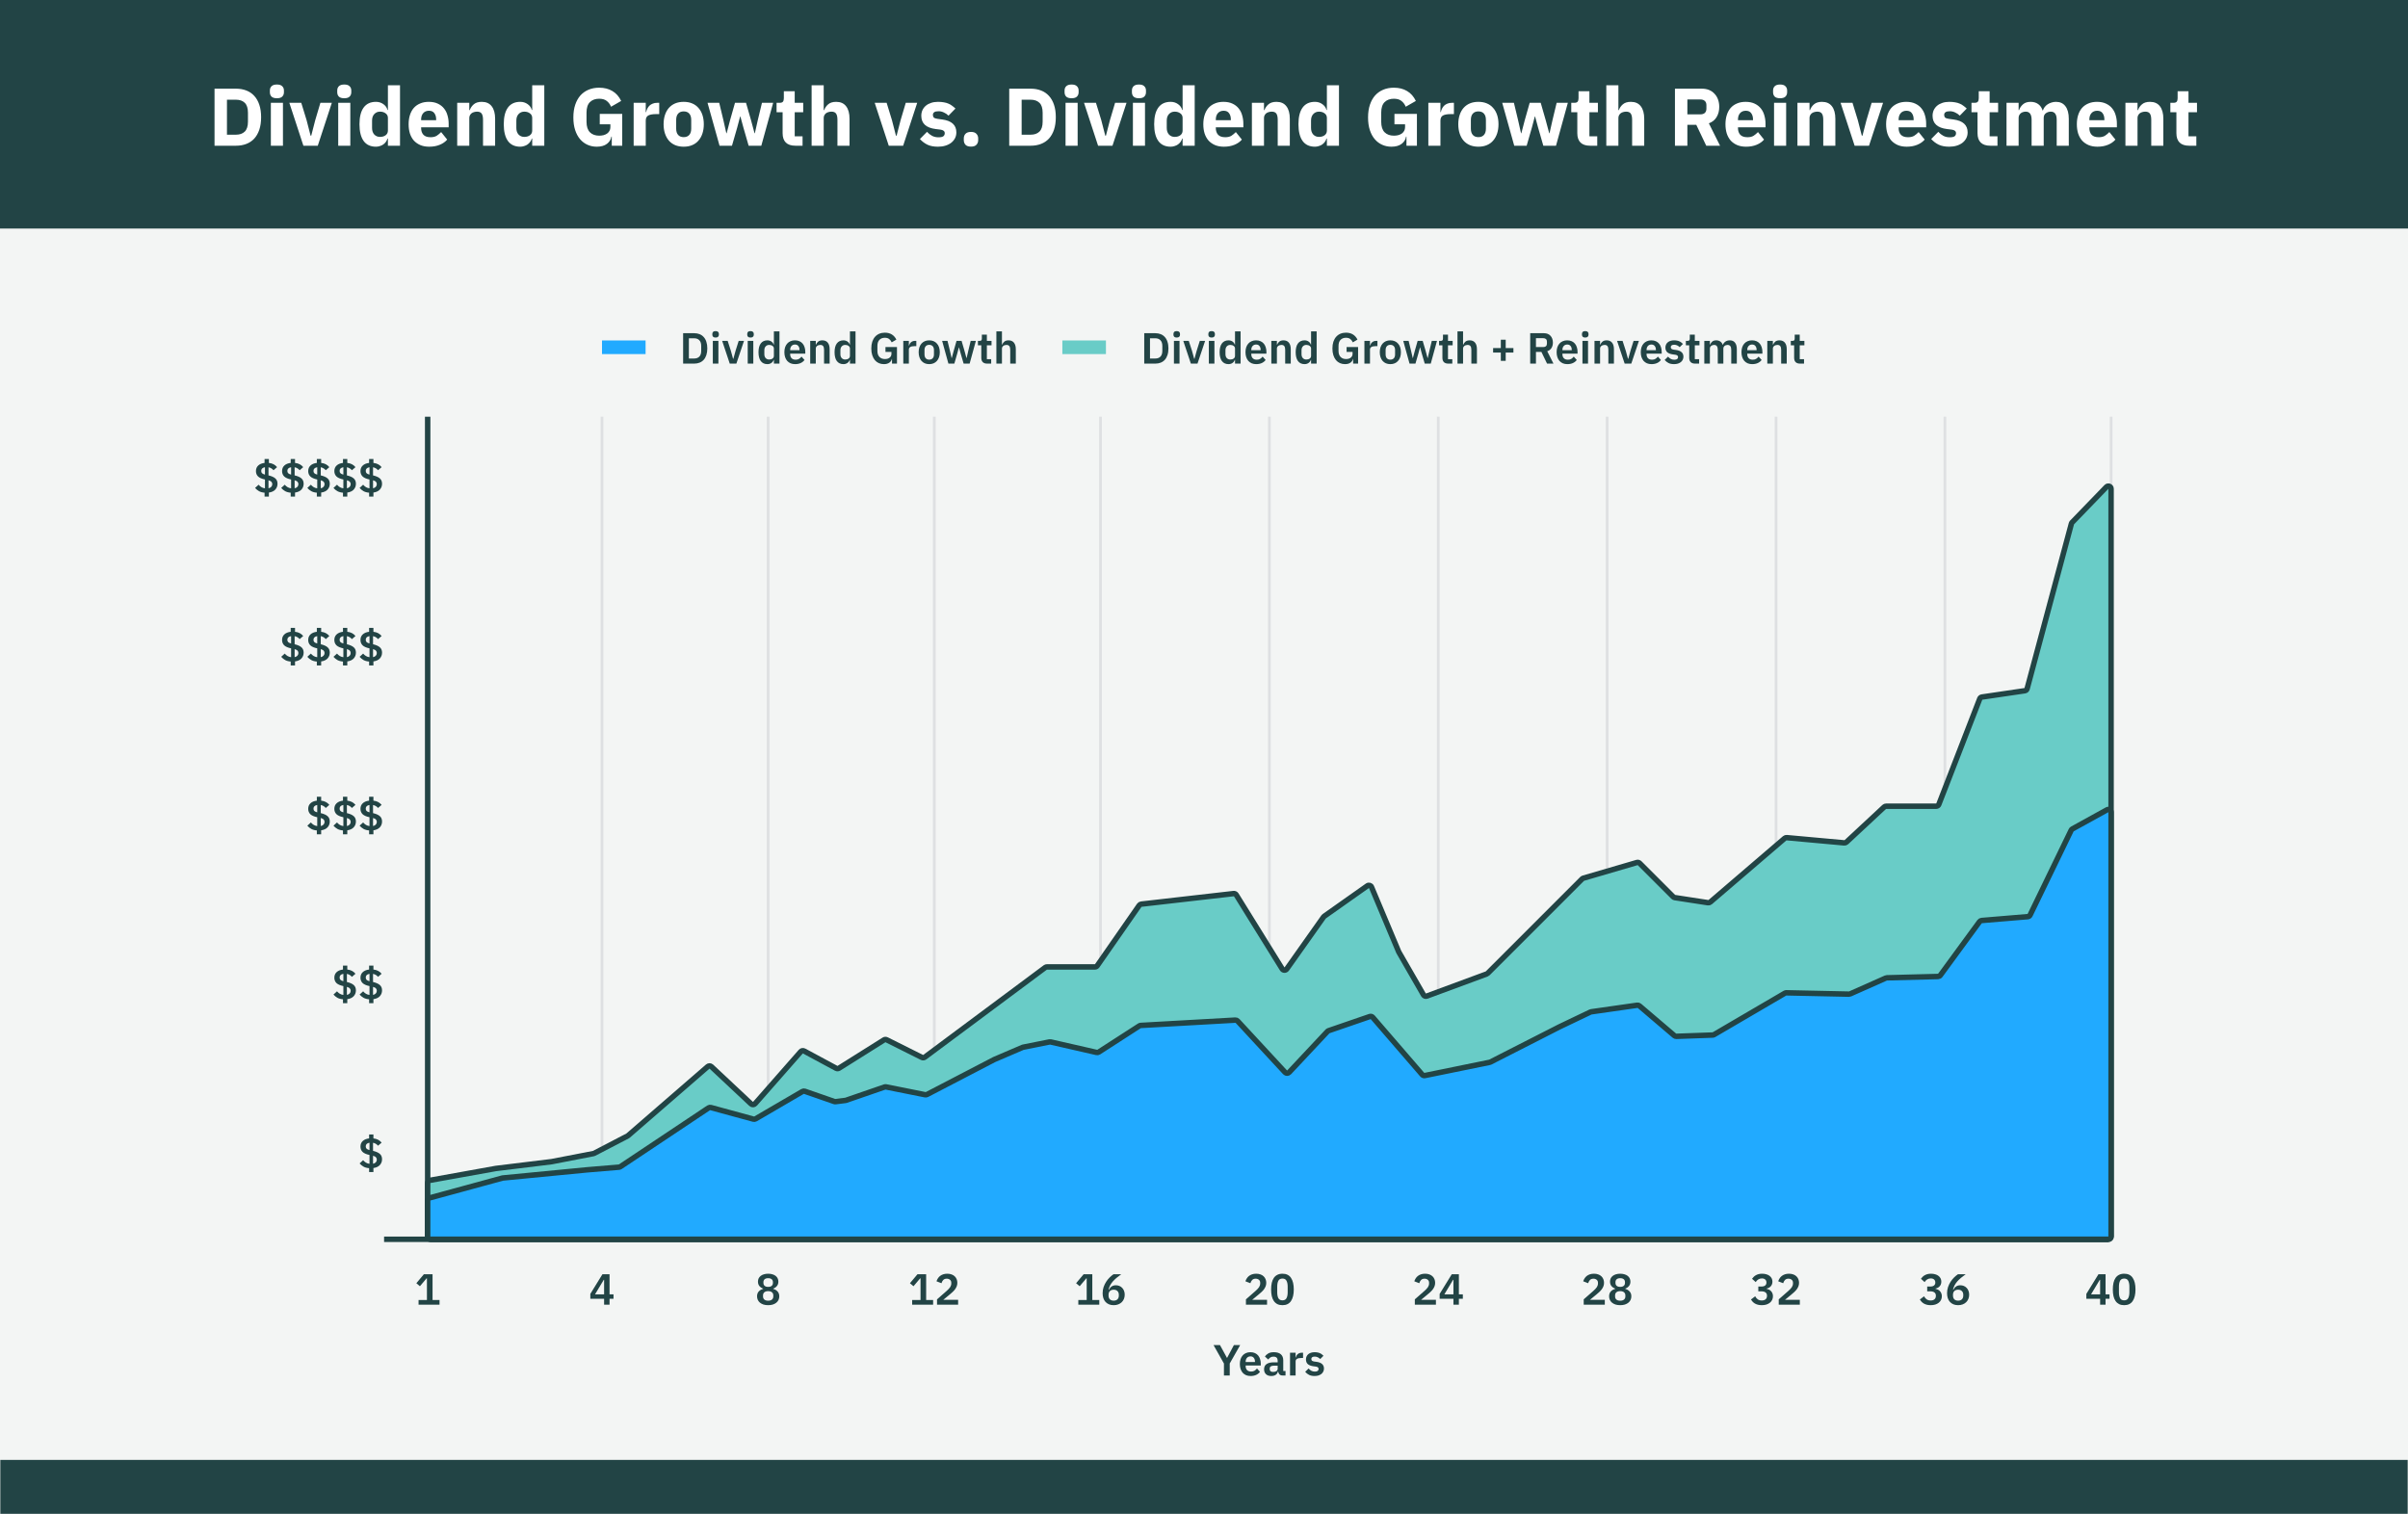 <?xml version="1.0" encoding="UTF-8"?> <svg xmlns="http://www.w3.org/2000/svg" width="884" height="556" viewBox="0 0 884 556" fill="none"><rect x="0" y="0" width="884" height="556" fill="#808080" stroke="none"/><g clip-path="url(#clip0_343_241)"><mask id="path-1-inside-1_343_241" fill="white"><path d="M0 0H884V556H0V0Z"></path></mask><path d="M0 0H884V556H0V0Z" fill="white"></path><rect width="884" height="84" fill="#224445"></rect><path d="M78.758 32.56H86.648C88.028 32.56 89.288 32.78 90.428 33.22C91.568 33.66 92.538 34.32 93.338 35.2C94.138 36.06 94.758 37.15 95.198 38.47C95.638 39.77 95.858 41.29 95.858 43.03C95.858 44.77 95.638 46.3 95.198 47.62C94.758 48.92 94.138 50.01 93.338 50.89C92.538 51.75 91.568 52.4 90.428 52.84C89.288 53.28 88.028 53.5 86.648 53.5H78.758V32.56ZM86.648 49.45C88.008 49.45 89.078 49.07 89.858 48.31C90.638 47.55 91.028 46.33 91.028 44.65V41.41C91.028 39.73 90.638 38.51 89.858 37.75C89.078 36.99 88.008 36.61 86.648 36.61H83.318V49.45H86.648ZM101.656 36.07C100.756 36.07 100.096 35.87 99.676 35.47C99.276 35.05 99.076 34.52 99.076 33.88V33.22C99.076 32.58 99.276 32.06 99.676 31.66C100.096 31.24 100.756 31.03 101.656 31.03C102.556 31.03 103.206 31.24 103.606 31.66C104.026 32.06 104.236 32.58 104.236 33.22V33.88C104.236 34.52 104.026 35.05 103.606 35.47C103.206 35.87 102.556 36.07 101.656 36.07ZM99.436 37.75H103.876V53.5H99.436V37.75ZM111.38 53.5L106.22 37.75H110.6L112.55 44.11L114.02 49.81H114.26L115.73 44.11L117.62 37.75H121.82L116.66 53.5H111.38ZM126.383 36.07C125.483 36.07 124.823 35.87 124.403 35.47C124.003 35.05 123.803 34.52 123.803 33.88V33.22C123.803 32.58 124.003 32.06 124.403 31.66C124.823 31.24 125.483 31.03 126.383 31.03C127.283 31.03 127.933 31.24 128.333 31.66C128.753 32.06 128.963 32.58 128.963 33.22V33.88C128.963 34.52 128.753 35.05 128.333 35.47C127.933 35.87 127.283 36.07 126.383 36.07ZM124.163 37.75H128.603V53.5H124.163V37.75ZM142.407 50.86H142.257C142.137 51.28 141.947 51.68 141.687 52.06C141.427 52.42 141.107 52.74 140.727 53.02C140.367 53.28 139.947 53.48 139.467 53.62C139.007 53.78 138.527 53.86 138.027 53.86C136.027 53.86 134.517 53.16 133.497 51.76C132.477 50.34 131.967 48.29 131.967 45.61C131.967 42.93 132.477 40.89 133.497 39.49C134.517 38.09 136.027 37.39 138.027 37.39C139.047 37.39 139.947 37.67 140.727 38.23C141.527 38.79 142.037 39.51 142.257 40.39H142.407V31.3H146.847V53.5H142.407V50.86ZM139.497 50.26C140.337 50.26 141.027 50.06 141.567 49.66C142.127 49.24 142.407 48.67 142.407 47.95V43.3C142.407 42.58 142.127 42.02 141.567 41.62C141.027 41.2 140.337 40.99 139.497 40.99C138.657 40.99 137.957 41.29 137.397 41.89C136.857 42.47 136.587 43.26 136.587 44.26V46.99C136.587 47.99 136.857 48.79 137.397 49.39C137.957 49.97 138.657 50.26 139.497 50.26ZM157.569 53.86C156.369 53.86 155.299 53.67 154.359 53.29C153.419 52.89 152.619 52.34 151.959 51.64C151.319 50.92 150.829 50.05 150.489 49.03C150.169 48.01 150.009 46.87 150.009 45.61C150.009 44.37 150.169 43.25 150.489 42.25C150.809 41.23 151.279 40.36 151.899 39.64C152.539 38.92 153.319 38.37 154.239 37.99C155.159 37.59 156.209 37.39 157.389 37.39C158.689 37.39 159.799 37.61 160.719 38.05C161.659 38.49 162.419 39.08 162.999 39.82C163.599 40.56 164.029 41.42 164.289 42.4C164.569 43.36 164.709 44.37 164.709 45.43V46.75H154.599V46.99C154.599 48.03 154.879 48.86 155.439 49.48C155.999 50.08 156.879 50.38 158.079 50.38C158.999 50.38 159.749 50.2 160.329 49.84C160.909 49.46 161.449 49.01 161.949 48.49L164.169 51.25C163.469 52.07 162.549 52.71 161.409 53.17C160.289 53.63 159.009 53.86 157.569 53.86ZM157.479 40.66C156.579 40.66 155.869 40.96 155.349 41.56C154.849 42.14 154.599 42.92 154.599 43.9V44.14H160.119V43.87C160.119 42.91 159.899 42.14 159.459 41.56C159.039 40.96 158.379 40.66 157.479 40.66ZM167.844 53.5V37.75H172.284V40.42H172.464C172.744 39.6 173.234 38.89 173.934 38.29C174.634 37.69 175.604 37.39 176.844 37.39C178.464 37.39 179.684 37.93 180.504 39.01C181.344 40.09 181.764 41.63 181.764 43.63V53.5H177.324V43.99C177.324 42.97 177.164 42.22 176.844 41.74C176.524 41.24 175.954 40.99 175.134 40.99C174.774 40.99 174.424 41.04 174.084 41.14C173.744 41.22 173.434 41.36 173.154 41.56C172.894 41.76 172.684 42.01 172.524 42.31C172.364 42.59 172.284 42.92 172.284 43.3V53.5H167.844ZM195.376 50.86H195.226C195.106 51.28 194.916 51.68 194.656 52.06C194.396 52.42 194.076 52.74 193.696 53.02C193.336 53.28 192.916 53.48 192.436 53.62C191.976 53.78 191.496 53.86 190.996 53.86C188.996 53.86 187.486 53.16 186.466 51.76C185.446 50.34 184.936 48.29 184.936 45.61C184.936 42.93 185.446 40.89 186.466 39.49C187.486 38.09 188.996 37.39 190.996 37.39C192.016 37.39 192.916 37.67 193.696 38.23C194.496 38.79 195.006 39.51 195.226 40.39H195.376V31.3H199.816V53.5H195.376V50.86ZM192.466 50.26C193.306 50.26 193.996 50.06 194.536 49.66C195.096 49.24 195.376 48.67 195.376 47.95V43.3C195.376 42.58 195.096 42.02 194.536 41.62C193.996 41.2 193.306 40.99 192.466 40.99C191.626 40.99 190.926 41.29 190.366 41.89C189.826 42.47 189.556 43.26 189.556 44.26V46.99C189.556 47.99 189.826 48.79 190.366 49.39C190.926 49.97 191.626 50.26 192.466 50.26ZM224.587 50.17H224.437C224.277 51.23 223.737 52.11 222.817 52.81C221.897 53.51 220.647 53.86 219.067 53.86C217.867 53.86 216.747 53.63 215.707 53.17C214.667 52.71 213.757 52.03 212.977 51.13C212.197 50.23 211.587 49.11 211.147 47.77C210.707 46.43 210.487 44.88 210.487 43.12C210.487 41.36 210.717 39.8 211.177 38.44C211.637 37.08 212.277 35.94 213.097 35.02C213.937 34.1 214.937 33.4 216.097 32.92C217.257 32.44 218.547 32.2 219.967 32.2C221.847 32.2 223.467 32.61 224.827 33.43C226.187 34.23 227.257 35.44 228.037 37.06L224.317 39.19C223.997 38.37 223.497 37.68 222.817 37.12C222.137 36.54 221.187 36.25 219.967 36.25C218.547 36.25 217.417 36.66 216.577 37.48C215.737 38.3 215.317 39.59 215.317 41.35V44.71C215.317 46.45 215.737 47.74 216.577 48.58C217.417 49.4 218.547 49.81 219.967 49.81C220.527 49.81 221.057 49.75 221.557 49.63C222.057 49.49 222.497 49.29 222.877 49.03C223.257 48.75 223.547 48.42 223.747 48.04C223.967 47.66 224.077 47.21 224.077 46.69V45.64H220.177V41.83H228.427V53.5H224.587V50.17ZM232.62 53.5V37.75H237.06V41.17H237.21C237.29 40.73 237.43 40.31 237.63 39.91C237.83 39.49 238.09 39.12 238.41 38.8C238.75 38.48 239.15 38.23 239.61 38.05C240.07 37.85 240.61 37.75 241.23 37.75H242.01V41.89H240.9C239.6 41.89 238.63 42.06 237.99 42.4C237.37 42.74 237.06 43.37 237.06 44.29V53.5H232.62ZM250.992 53.86C249.832 53.86 248.792 53.67 247.872 53.29C246.972 52.91 246.202 52.36 245.562 51.64C244.942 50.92 244.462 50.05 244.122 49.03C243.782 48.01 243.612 46.87 243.612 45.61C243.612 44.35 243.782 43.21 244.122 42.19C244.462 41.17 244.942 40.31 245.562 39.61C246.202 38.89 246.972 38.34 247.872 37.96C248.792 37.58 249.832 37.39 250.992 37.39C252.152 37.39 253.182 37.58 254.082 37.96C255.002 38.34 255.772 38.89 256.392 39.61C257.032 40.31 257.522 41.17 257.862 42.19C258.202 43.21 258.372 44.35 258.372 45.61C258.372 46.87 258.202 48.01 257.862 49.03C257.522 50.05 257.032 50.92 256.392 51.64C255.772 52.36 255.002 52.91 254.082 53.29C253.182 53.67 252.152 53.86 250.992 53.86ZM250.992 50.35C251.872 50.35 252.552 50.08 253.032 49.54C253.512 49 253.752 48.23 253.752 47.23V44.02C253.752 43.02 253.512 42.25 253.032 41.71C252.552 41.17 251.872 40.9 250.992 40.9C250.112 40.9 249.432 41.17 248.952 41.71C248.472 42.25 248.232 43.02 248.232 44.02V47.23C248.232 48.23 248.472 49 248.952 49.54C249.432 50.08 250.112 50.35 250.992 50.35ZM259.743 37.75H264.033L265.563 44.11L266.643 48.91H266.763L268.023 44.11L269.823 37.75H273.873L275.703 44.11L276.993 48.91H277.113L278.193 44.11L279.723 37.75H283.833L279.483 53.5H274.833L272.913 46.84L271.803 42.76H271.713L270.633 46.84L268.713 53.5H264.153L259.743 37.75ZM291.987 53.5C290.447 53.5 289.277 53.11 288.477 52.33C287.697 51.55 287.307 50.41 287.307 48.91V41.2H285.087V37.75H286.197C286.797 37.75 287.207 37.61 287.427 37.33C287.647 37.03 287.757 36.61 287.757 36.07V33.49H291.747V37.75H294.867V41.2H291.747V50.05H294.627V53.5H291.987ZM297.952 31.3H302.392V40.42H302.572C302.852 39.6 303.342 38.89 304.042 38.29C304.742 37.69 305.712 37.39 306.952 37.39C308.572 37.39 309.792 37.93 310.612 39.01C311.452 40.09 311.872 41.63 311.872 43.63V53.5H307.432V43.99C307.432 42.97 307.272 42.22 306.952 41.74C306.632 41.24 306.062 40.99 305.242 40.99C304.882 40.99 304.532 41.04 304.192 41.14C303.852 41.22 303.542 41.36 303.262 41.56C303.002 41.76 302.792 42.01 302.632 42.31C302.472 42.59 302.392 42.92 302.392 43.3V53.5H297.952V31.3ZM326.273 53.5L321.113 37.75H325.493L327.443 44.11L328.913 49.81H329.153L330.623 44.11L332.513 37.75H336.713L331.553 53.5H326.273ZM344.337 53.86C342.817 53.86 341.537 53.62 340.497 53.14C339.457 52.64 338.527 51.94 337.707 51.04L340.317 48.4C340.877 49.02 341.497 49.51 342.177 49.87C342.857 50.23 343.627 50.41 344.487 50.41C345.367 50.41 345.977 50.28 346.317 50.02C346.657 49.74 346.827 49.37 346.827 48.91C346.827 48.17 346.297 47.73 345.237 47.59L343.527 47.38C339.987 46.94 338.217 45.32 338.217 42.52C338.217 41.76 338.357 41.07 338.637 40.45C338.937 39.81 339.347 39.27 339.867 38.83C340.407 38.37 341.047 38.02 341.787 37.78C342.547 37.52 343.397 37.39 344.337 37.39C345.157 37.39 345.877 37.45 346.497 37.57C347.137 37.67 347.697 37.83 348.177 38.05C348.677 38.25 349.127 38.51 349.527 38.83C349.947 39.13 350.357 39.47 350.757 39.85L348.207 42.46C347.707 41.96 347.137 41.57 346.497 41.29C345.877 40.99 345.237 40.84 344.577 40.84C343.817 40.84 343.277 40.96 342.957 41.2C342.637 41.44 342.477 41.76 342.477 42.16C342.477 42.58 342.587 42.91 342.807 43.15C343.047 43.37 343.487 43.53 344.127 43.63L345.897 43.87C349.357 44.33 351.087 45.91 351.087 48.61C351.087 49.37 350.927 50.07 350.607 50.71C350.287 51.35 349.827 51.91 349.227 52.39C348.647 52.85 347.937 53.21 347.097 53.47C346.277 53.73 345.357 53.86 344.337 53.86ZM356.46 53.83C355.56 53.83 354.89 53.61 354.45 53.17C354.03 52.71 353.82 52.13 353.82 51.43V50.83C353.82 50.13 354.03 49.56 354.45 49.12C354.89 48.66 355.56 48.43 356.46 48.43C357.36 48.43 358.02 48.66 358.44 49.12C358.88 49.56 359.1 50.13 359.1 50.83V51.43C359.1 52.13 358.88 52.71 358.44 53.17C358.02 53.61 357.36 53.83 356.46 53.83ZM370.497 32.56H378.387C379.767 32.56 381.027 32.78 382.167 33.22C383.307 33.66 384.277 34.32 385.077 35.2C385.877 36.06 386.497 37.15 386.937 38.47C387.377 39.77 387.597 41.29 387.597 43.03C387.597 44.77 387.377 46.3 386.937 47.62C386.497 48.92 385.877 50.01 385.077 50.89C384.277 51.75 383.307 52.4 382.167 52.84C381.027 53.28 379.767 53.5 378.387 53.5H370.497V32.56ZM378.387 49.45C379.747 49.45 380.817 49.07 381.597 48.31C382.377 47.55 382.767 46.33 382.767 44.65V41.41C382.767 39.73 382.377 38.51 381.597 37.75C380.817 36.99 379.747 36.61 378.387 36.61H375.057V49.45H378.387ZM393.394 36.07C392.494 36.07 391.834 35.87 391.414 35.47C391.014 35.05 390.814 34.52 390.814 33.88V33.22C390.814 32.58 391.014 32.06 391.414 31.66C391.834 31.24 392.494 31.03 393.394 31.03C394.294 31.03 394.944 31.24 395.344 31.66C395.764 32.06 395.974 32.58 395.974 33.22V33.88C395.974 34.52 395.764 35.05 395.344 35.47C394.944 35.87 394.294 36.07 393.394 36.07ZM391.174 37.75H395.614V53.5H391.174V37.75ZM403.118 53.5L397.958 37.75H402.338L404.288 44.11L405.758 49.81H405.998L407.468 44.11L409.358 37.75H413.558L408.398 53.5H403.118ZM418.121 36.07C417.221 36.07 416.561 35.87 416.141 35.47C415.741 35.05 415.541 34.52 415.541 33.88V33.22C415.541 32.58 415.741 32.06 416.141 31.66C416.561 31.24 417.221 31.03 418.121 31.03C419.021 31.03 419.671 31.24 420.071 31.66C420.491 32.06 420.701 32.58 420.701 33.22V33.88C420.701 34.52 420.491 35.05 420.071 35.47C419.671 35.87 419.021 36.07 418.121 36.07ZM415.901 37.75H420.341V53.5H415.901V37.75ZM434.145 50.86H433.995C433.875 51.28 433.685 51.68 433.425 52.06C433.165 52.42 432.845 52.74 432.465 53.02C432.105 53.28 431.685 53.48 431.205 53.62C430.745 53.78 430.265 53.86 429.765 53.86C427.765 53.86 426.255 53.16 425.235 51.76C424.215 50.34 423.705 48.29 423.705 45.61C423.705 42.93 424.215 40.89 425.235 39.49C426.255 38.09 427.765 37.39 429.765 37.39C430.785 37.39 431.685 37.67 432.465 38.23C433.265 38.79 433.775 39.51 433.995 40.39H434.145V31.3H438.585V53.5H434.145V50.86ZM431.235 50.26C432.075 50.26 432.765 50.06 433.305 49.66C433.865 49.24 434.145 48.67 434.145 47.95V43.3C434.145 42.58 433.865 42.02 433.305 41.62C432.765 41.2 432.075 40.99 431.235 40.99C430.395 40.99 429.695 41.29 429.135 41.89C428.595 42.47 428.325 43.26 428.325 44.26V46.99C428.325 47.99 428.595 48.79 429.135 49.39C429.695 49.97 430.395 50.26 431.235 50.26ZM449.307 53.86C448.107 53.86 447.037 53.67 446.097 53.29C445.157 52.89 444.357 52.34 443.697 51.64C443.057 50.92 442.567 50.05 442.227 49.03C441.907 48.01 441.747 46.87 441.747 45.61C441.747 44.37 441.907 43.25 442.227 42.25C442.547 41.23 443.017 40.36 443.637 39.64C444.277 38.92 445.057 38.37 445.977 37.99C446.897 37.59 447.947 37.39 449.127 37.39C450.427 37.39 451.537 37.61 452.457 38.05C453.397 38.49 454.157 39.08 454.737 39.82C455.337 40.56 455.767 41.42 456.027 42.4C456.307 43.36 456.447 44.37 456.447 45.43V46.75H446.337V46.99C446.337 48.03 446.617 48.86 447.177 49.48C447.737 50.08 448.617 50.38 449.817 50.38C450.737 50.38 451.487 50.2 452.067 49.84C452.647 49.46 453.187 49.01 453.687 48.49L455.907 51.25C455.207 52.07 454.287 52.71 453.147 53.17C452.027 53.63 450.747 53.86 449.307 53.86ZM449.217 40.66C448.317 40.66 447.607 40.96 447.087 41.56C446.587 42.14 446.337 42.92 446.337 43.9V44.14H451.857V43.87C451.857 42.91 451.637 42.14 451.197 41.56C450.777 40.96 450.117 40.66 449.217 40.66ZM459.583 53.5V37.75H464.023V40.42H464.203C464.483 39.6 464.973 38.89 465.673 38.29C466.373 37.69 467.343 37.39 468.583 37.39C470.203 37.39 471.423 37.93 472.243 39.01C473.083 40.09 473.503 41.63 473.503 43.63V53.5H469.063V43.99C469.063 42.97 468.903 42.22 468.583 41.74C468.263 41.24 467.693 40.99 466.873 40.99C466.513 40.99 466.163 41.04 465.823 41.14C465.483 41.22 465.173 41.36 464.893 41.56C464.633 41.76 464.423 42.01 464.263 42.31C464.103 42.59 464.023 42.92 464.023 43.3V53.5H459.583ZM487.114 50.86H486.964C486.844 51.28 486.654 51.68 486.394 52.06C486.134 52.42 485.814 52.74 485.434 53.02C485.074 53.28 484.654 53.48 484.174 53.62C483.714 53.78 483.234 53.86 482.734 53.86C480.734 53.86 479.224 53.16 478.204 51.76C477.184 50.34 476.674 48.29 476.674 45.61C476.674 42.93 477.184 40.89 478.204 39.49C479.224 38.09 480.734 37.39 482.734 37.39C483.754 37.39 484.654 37.67 485.434 38.23C486.234 38.79 486.744 39.51 486.964 40.39H487.114V31.3H491.554V53.5H487.114V50.86ZM484.204 50.26C485.044 50.26 485.734 50.06 486.274 49.66C486.834 49.24 487.114 48.67 487.114 47.95V43.3C487.114 42.58 486.834 42.02 486.274 41.62C485.734 41.2 485.044 40.99 484.204 40.99C483.364 40.99 482.664 41.29 482.104 41.89C481.564 42.47 481.294 43.26 481.294 44.26V46.99C481.294 47.99 481.564 48.79 482.104 49.39C482.664 49.97 483.364 50.26 484.204 50.26ZM516.326 50.17H516.176C516.016 51.23 515.476 52.11 514.556 52.81C513.636 53.51 512.386 53.86 510.806 53.86C509.606 53.86 508.486 53.63 507.446 53.17C506.406 52.71 505.496 52.03 504.716 51.13C503.936 50.23 503.326 49.11 502.886 47.77C502.446 46.43 502.226 44.88 502.226 43.12C502.226 41.36 502.456 39.8 502.916 38.44C503.376 37.08 504.016 35.94 504.836 35.02C505.676 34.1 506.676 33.4 507.836 32.92C508.996 32.44 510.286 32.2 511.706 32.2C513.586 32.2 515.206 32.61 516.566 33.43C517.926 34.23 518.996 35.44 519.776 37.06L516.056 39.19C515.736 38.37 515.236 37.68 514.556 37.12C513.876 36.54 512.926 36.25 511.706 36.25C510.286 36.25 509.156 36.66 508.316 37.48C507.476 38.3 507.056 39.59 507.056 41.35V44.71C507.056 46.45 507.476 47.74 508.316 48.58C509.156 49.4 510.286 49.81 511.706 49.81C512.266 49.81 512.796 49.75 513.296 49.63C513.796 49.49 514.236 49.29 514.616 49.03C514.996 48.75 515.286 48.42 515.486 48.04C515.706 47.66 515.816 47.21 515.816 46.69V45.64H511.916V41.83H520.166V53.5H516.326V50.17ZM524.358 53.5V37.75H528.798V41.17H528.948C529.028 40.73 529.168 40.31 529.368 39.91C529.568 39.49 529.828 39.12 530.148 38.8C530.488 38.48 530.888 38.23 531.348 38.05C531.808 37.85 532.348 37.75 532.968 37.75H533.748V41.89H532.638C531.338 41.89 530.368 42.06 529.728 42.4C529.108 42.74 528.798 43.37 528.798 44.29V53.5H524.358ZM542.731 53.86C541.571 53.86 540.531 53.67 539.611 53.29C538.711 52.91 537.941 52.36 537.301 51.64C536.681 50.92 536.201 50.05 535.861 49.03C535.521 48.01 535.351 46.87 535.351 45.61C535.351 44.35 535.521 43.21 535.861 42.19C536.201 41.17 536.681 40.31 537.301 39.61C537.941 38.89 538.711 38.34 539.611 37.96C540.531 37.58 541.571 37.39 542.731 37.39C543.891 37.39 544.921 37.58 545.821 37.96C546.741 38.34 547.511 38.89 548.131 39.61C548.771 40.31 549.261 41.17 549.601 42.19C549.941 43.21 550.111 44.35 550.111 45.61C550.111 46.87 549.941 48.01 549.601 49.03C549.261 50.05 548.771 50.92 548.131 51.64C547.511 52.36 546.741 52.91 545.821 53.29C544.921 53.67 543.891 53.86 542.731 53.86ZM542.731 50.35C543.611 50.35 544.291 50.08 544.771 49.54C545.251 49 545.491 48.23 545.491 47.23V44.02C545.491 43.02 545.251 42.25 544.771 41.71C544.291 41.17 543.611 40.9 542.731 40.9C541.851 40.9 541.171 41.17 540.691 41.71C540.211 42.25 539.971 43.02 539.971 44.02V47.23C539.971 48.23 540.211 49 540.691 49.54C541.171 50.08 541.851 50.35 542.731 50.35ZM551.481 37.75H555.771L557.301 44.11L558.381 48.91H558.501L559.761 44.11L561.561 37.75H565.611L567.441 44.11L568.731 48.91H568.851L569.931 44.11L571.461 37.75H575.571L571.221 53.5H566.571L564.651 46.84L563.541 42.76H563.451L562.371 46.84L560.451 53.5H555.891L551.481 37.75ZM583.726 53.5C582.186 53.5 581.016 53.11 580.216 52.33C579.436 51.55 579.046 50.41 579.046 48.91V41.2H576.826V37.75H577.936C578.536 37.75 578.946 37.61 579.166 37.33C579.386 37.03 579.496 36.61 579.496 36.07V33.49H583.486V37.75H586.606V41.2H583.486V50.05H586.366V53.5H583.726ZM589.69 31.3H594.13V40.42H594.31C594.59 39.6 595.08 38.89 595.78 38.29C596.48 37.69 597.45 37.39 598.69 37.39C600.31 37.39 601.53 37.93 602.35 39.01C603.19 40.09 603.61 41.63 603.61 43.63V53.5H599.17V43.99C599.17 42.97 599.01 42.22 598.69 41.74C598.37 41.24 597.8 40.99 596.98 40.99C596.62 40.99 596.27 41.04 595.93 41.14C595.59 41.22 595.28 41.36 595 41.56C594.74 41.76 594.53 42.01 594.37 42.31C594.21 42.59 594.13 42.92 594.13 43.3V53.5H589.69V31.3ZM619.451 53.5H614.891V32.56H624.821C625.781 32.56 626.651 32.72 627.431 33.04C628.211 33.36 628.871 33.82 629.411 34.42C629.971 35 630.401 35.7 630.701 36.52C631.001 37.34 631.151 38.25 631.151 39.25C631.151 40.67 630.831 41.91 630.191 42.97C629.571 44.03 628.621 44.8 627.341 45.28L631.451 53.5H626.381L622.721 45.82H619.451V53.5ZM624.251 41.98C624.931 41.98 625.461 41.81 625.841 41.47C626.241 41.11 626.441 40.59 626.441 39.91V38.59C626.441 37.91 626.241 37.4 625.841 37.06C625.461 36.7 624.931 36.52 624.251 36.52H619.451V41.98H624.251ZM640.996 53.86C639.796 53.86 638.726 53.67 637.786 53.29C636.846 52.89 636.046 52.34 635.386 51.64C634.746 50.92 634.256 50.05 633.916 49.03C633.596 48.01 633.436 46.87 633.436 45.61C633.436 44.37 633.596 43.25 633.916 42.25C634.236 41.23 634.706 40.36 635.326 39.64C635.966 38.92 636.746 38.37 637.666 37.99C638.586 37.59 639.636 37.39 640.816 37.39C642.116 37.39 643.226 37.61 644.146 38.05C645.086 38.49 645.846 39.08 646.426 39.82C647.026 40.56 647.456 41.42 647.716 42.4C647.996 43.36 648.136 44.37 648.136 45.43V46.75H638.026V46.99C638.026 48.03 638.306 48.86 638.866 49.48C639.426 50.08 640.306 50.38 641.506 50.38C642.426 50.38 643.176 50.2 643.756 49.84C644.336 49.46 644.876 49.01 645.376 48.49L647.596 51.25C646.896 52.07 645.976 52.71 644.836 53.17C643.716 53.63 642.436 53.86 640.996 53.86ZM640.906 40.66C640.006 40.66 639.296 40.96 638.776 41.56C638.276 42.14 638.026 42.92 638.026 43.9V44.14H643.546V43.87C643.546 42.91 643.326 42.14 642.886 41.56C642.466 40.96 641.806 40.66 640.906 40.66ZM653.492 36.07C652.592 36.07 651.932 35.87 651.512 35.47C651.112 35.05 650.912 34.52 650.912 33.88V33.22C650.912 32.58 651.112 32.06 651.512 31.66C651.932 31.24 652.592 31.03 653.492 31.03C654.392 31.03 655.042 31.24 655.442 31.66C655.862 32.06 656.072 32.58 656.072 33.22V33.88C656.072 34.52 655.862 35.05 655.442 35.47C655.042 35.87 654.392 36.07 653.492 36.07ZM651.272 37.75H655.712V53.5H651.272V37.75ZM659.856 53.5V37.75H664.296V40.42H664.476C664.756 39.6 665.246 38.89 665.946 38.29C666.646 37.69 667.616 37.39 668.856 37.39C670.476 37.39 671.696 37.93 672.516 39.01C673.356 40.09 673.776 41.63 673.776 43.63V53.5H669.336V43.99C669.336 42.97 669.176 42.22 668.856 41.74C668.536 41.24 667.966 40.99 667.146 40.99C666.786 40.99 666.436 41.04 666.096 41.14C665.756 41.22 665.446 41.36 665.166 41.56C664.906 41.76 664.696 42.01 664.536 42.31C664.376 42.59 664.296 42.92 664.296 43.3V53.5H659.856ZM680.853 53.5L675.693 37.75H680.073L682.023 44.11L683.493 49.81H683.733L685.203 44.11L687.093 37.75H691.293L686.133 53.5H680.853ZM699.971 53.86C698.771 53.86 697.701 53.67 696.761 53.29C695.821 52.89 695.021 52.34 694.361 51.64C693.721 50.92 693.231 50.05 692.891 49.03C692.571 48.01 692.411 46.87 692.411 45.61C692.411 44.37 692.571 43.25 692.891 42.25C693.211 41.23 693.681 40.36 694.301 39.64C694.941 38.92 695.721 38.37 696.641 37.99C697.561 37.59 698.611 37.39 699.791 37.39C701.091 37.39 702.201 37.61 703.121 38.05C704.061 38.49 704.821 39.08 705.401 39.82C706.001 40.56 706.431 41.42 706.691 42.4C706.971 43.36 707.111 44.37 707.111 45.43V46.75H697.001V46.99C697.001 48.03 697.281 48.86 697.841 49.48C698.401 50.08 699.281 50.38 700.481 50.38C701.401 50.38 702.151 50.2 702.731 49.84C703.311 49.46 703.851 49.01 704.351 48.49L706.571 51.25C705.871 52.07 704.951 52.71 703.811 53.17C702.691 53.63 701.411 53.86 699.971 53.86ZM699.881 40.66C698.981 40.66 698.271 40.96 697.751 41.56C697.251 42.14 697.001 42.92 697.001 43.9V44.14H702.521V43.87C702.521 42.91 702.301 42.14 701.861 41.56C701.441 40.96 700.781 40.66 699.881 40.66ZM715.587 53.86C714.067 53.86 712.787 53.62 711.747 53.14C710.707 52.64 709.777 51.94 708.957 51.04L711.567 48.4C712.127 49.02 712.747 49.51 713.427 49.87C714.107 50.23 714.877 50.41 715.737 50.41C716.617 50.41 717.227 50.28 717.567 50.02C717.907 49.74 718.077 49.37 718.077 48.91C718.077 48.17 717.547 47.73 716.487 47.59L714.777 47.38C711.237 46.94 709.467 45.32 709.467 42.52C709.467 41.76 709.607 41.07 709.887 40.45C710.187 39.81 710.597 39.27 711.117 38.83C711.657 38.37 712.297 38.02 713.037 37.78C713.797 37.52 714.647 37.39 715.587 37.39C716.407 37.39 717.127 37.45 717.747 37.57C718.387 37.67 718.947 37.83 719.427 38.05C719.927 38.25 720.377 38.51 720.777 38.83C721.197 39.13 721.607 39.47 722.007 39.85L719.457 42.46C718.957 41.96 718.387 41.57 717.747 41.29C717.127 40.99 716.487 40.84 715.827 40.84C715.067 40.84 714.527 40.96 714.207 41.2C713.887 41.44 713.727 41.76 713.727 42.16C713.727 42.58 713.837 42.91 714.057 43.15C714.297 43.37 714.737 43.53 715.377 43.63L717.147 43.87C720.607 44.33 722.337 45.91 722.337 48.61C722.337 49.37 722.177 50.07 721.857 50.71C721.537 51.35 721.077 51.91 720.477 52.39C719.897 52.85 719.187 53.21 718.347 53.47C717.527 53.73 716.607 53.86 715.587 53.86ZM730.65 53.5C729.11 53.5 727.94 53.11 727.14 52.33C726.36 51.55 725.97 50.41 725.97 48.91V41.2H723.75V37.75H724.86C725.46 37.75 725.87 37.61 726.09 37.33C726.31 37.03 726.42 36.61 726.42 36.07V33.49H730.41V37.75H733.53V41.2H730.41V50.05H733.29V53.5H730.65ZM736.614 53.5V37.75H741.054V40.42H741.234C741.514 39.58 741.994 38.87 742.674 38.29C743.354 37.69 744.284 37.39 745.464 37.39C746.544 37.39 747.464 37.66 748.224 38.2C748.984 38.74 749.534 39.53 749.874 40.57H749.964C750.104 40.13 750.314 39.72 750.594 39.34C750.894 38.94 751.254 38.6 751.674 38.32C752.094 38.04 752.564 37.82 753.084 37.66C753.604 37.48 754.164 37.39 754.764 37.39C756.284 37.39 757.444 37.93 758.244 39.01C759.064 40.09 759.474 41.63 759.474 43.63V53.5H755.034V43.99C755.034 41.99 754.314 40.99 752.874 40.99C752.214 40.99 751.614 41.18 751.074 41.56C750.534 41.94 750.264 42.52 750.264 43.3V53.5H745.824V43.99C745.824 41.99 745.104 40.99 743.664 40.99C743.344 40.99 743.024 41.04 742.704 41.14C742.404 41.22 742.124 41.36 741.864 41.56C741.624 41.76 741.424 42.01 741.264 42.31C741.124 42.59 741.054 42.92 741.054 43.3V53.5H736.614ZM769.991 53.86C768.791 53.86 767.721 53.67 766.781 53.29C765.841 52.89 765.041 52.34 764.381 51.64C763.741 50.92 763.251 50.05 762.911 49.03C762.591 48.01 762.431 46.87 762.431 45.61C762.431 44.37 762.591 43.25 762.911 42.25C763.231 41.23 763.701 40.36 764.321 39.64C764.961 38.92 765.741 38.37 766.661 37.99C767.581 37.59 768.631 37.39 769.811 37.39C771.111 37.39 772.221 37.61 773.141 38.05C774.081 38.49 774.841 39.08 775.421 39.82C776.021 40.56 776.451 41.42 776.711 42.4C776.991 43.36 777.131 44.37 777.131 45.43V46.75H767.021V46.99C767.021 48.03 767.301 48.86 767.861 49.48C768.421 50.08 769.301 50.38 770.501 50.38C771.421 50.38 772.171 50.2 772.751 49.84C773.331 49.46 773.871 49.01 774.371 48.49L776.591 51.25C775.891 52.07 774.971 52.71 773.831 53.17C772.711 53.63 771.431 53.86 769.991 53.86ZM769.901 40.66C769.001 40.66 768.291 40.96 767.771 41.56C767.271 42.14 767.021 42.92 767.021 43.9V44.14H772.541V43.87C772.541 42.91 772.321 42.14 771.881 41.56C771.461 40.96 770.801 40.66 769.901 40.66ZM780.266 53.5V37.75H784.706V40.42H784.886C785.166 39.6 785.656 38.89 786.356 38.29C787.056 37.69 788.026 37.39 789.266 37.39C790.886 37.39 792.106 37.93 792.926 39.01C793.766 40.09 794.186 41.63 794.186 43.63V53.5H789.746V43.99C789.746 42.97 789.586 42.22 789.266 41.74C788.946 41.24 788.376 40.99 787.556 40.99C787.196 40.99 786.846 41.04 786.506 41.14C786.166 41.22 785.856 41.36 785.576 41.56C785.316 41.76 785.106 42.01 784.946 42.31C784.786 42.59 784.706 42.92 784.706 43.3V53.5H780.266ZM803.657 53.5C802.117 53.5 800.947 53.11 800.147 52.33C799.367 51.55 798.977 50.41 798.977 48.91V41.2H796.757V37.75H797.867C798.467 37.75 798.877 37.61 799.097 37.33C799.317 37.03 799.427 36.61 799.427 36.07V33.49H803.417V37.75H806.537V41.2H803.417V50.05H806.297V53.5H803.657Z" fill="white"></path><rect width="884" height="472" transform="translate(0 84)" fill="#F3F5F4"></rect><path d="M157 455L157 153" stroke="#224445" stroke-width="2"></path><path d="M221 455L221 153" stroke="#1F203F" stroke-opacity="0.1"></path><path d="M282 455L282 153" stroke="#1F203F" stroke-opacity="0.1"></path><path d="M343 455L343 153" stroke="#1F203F" stroke-opacity="0.1"></path><path d="M404 455L404 153" stroke="#1F203F" stroke-opacity="0.1"></path><path d="M466 455L466 153" stroke="#1F203F" stroke-opacity="0.1"></path><path d="M528 455L528 153" stroke="#1F203F" stroke-opacity="0.1"></path><path d="M590 455L590 153" stroke="#1F203F" stroke-opacity="0.1"></path><path d="M652 455L652 153" stroke="#1F203F" stroke-opacity="0.1"></path><path d="M714 455L714 153" stroke="#1F203F" stroke-opacity="0.1"></path><path d="M775 455L775 153" stroke="#1F203F" stroke-opacity="0.1"></path><path d="M182 429L157.823 433.352C157.347 433.438 157 433.852 157 434.336V454C157 454.552 157.448 455 158 455H774C774.552 455 775 454.552 775 454V179.473C775 178.574 773.906 178.132 773.281 178.778L760.68 191.814C760.562 191.936 760.477 192.086 760.433 192.25L744.17 252.865C744.067 253.251 743.745 253.538 743.35 253.596L727.576 255.915C727.22 255.968 726.92 256.208 726.789 256.543L711.747 295.361C711.598 295.746 711.228 296 710.815 296H692.393C692.141 296 691.897 296.096 691.712 296.268L677.827 309.196C677.619 309.389 677.338 309.485 677.055 309.46L655.921 307.538C655.652 307.514 655.384 307.599 655.179 307.775L627.849 331.201C627.627 331.391 627.334 331.474 627.046 331.43L614.824 329.55C614.613 329.517 614.419 329.419 614.269 329.269L601.919 316.919C601.661 316.661 601.282 316.564 600.931 316.667L581.245 322.428C581.084 322.475 580.938 322.562 580.819 322.681L546.155 357.345C546.053 357.447 545.93 357.526 545.794 357.576L523.792 365.707C523.335 365.876 522.822 365.691 522.579 365.268L513.5 349.5L503.482 325.647C503.234 325.058 502.505 324.849 501.983 325.218L486.14 336.401C486.047 336.466 485.966 336.547 485.901 336.64L472.371 355.769C471.958 356.353 471.082 356.327 470.705 355.719L453.834 328.538C453.63 328.21 453.255 328.028 452.871 328.072L418.949 331.949C418.664 331.981 418.406 332.135 418.242 332.371L402.798 354.571C402.611 354.84 402.305 355 401.977 355H384.331C384.116 355 383.907 355.069 383.734 355.198L339.494 388.132C339.191 388.358 338.787 388.394 338.449 388.225L325.503 381.752C325.191 381.595 324.819 381.613 324.524 381.799L307.993 392.19C307.688 392.382 307.304 392.394 306.987 392.224L295.201 385.877C294.79 385.656 294.282 385.748 293.975 386.098L277.182 405.224C276.809 405.648 276.159 405.68 275.746 405.293L261.158 391.617C260.784 391.266 260.206 391.255 259.819 391.59L230.589 416.923C230.53 416.974 230.465 417.018 230.395 417.054L218.129 423.433C218.043 423.477 217.952 423.509 217.857 423.528L202.5 426.5L182 429Z" fill="#69CCC7" stroke="#224445" stroke-width="2"></path><path d="M184.418 432.522L157.737 439.799C157.302 439.918 157 440.313 157 440.764V454C157 454.552 157.448 455 158 455H774C774.552 455 775 454.552 775 454V298.194C775 297.433 774.183 296.951 773.517 297.318L760.778 304.346C760.597 304.446 760.452 304.6 760.361 304.786L745.249 335.987C745.095 336.305 744.784 336.518 744.432 336.547L727.455 337.962C727.166 337.986 726.902 338.134 726.731 338.368L712.29 358.103C712.107 358.354 711.819 358.505 711.509 358.513L692.699 358.995C692.568 358.998 692.438 359.027 692.318 359.081L679.204 364.909C679.07 364.969 678.924 364.998 678.777 364.995L655.782 364.506C655.598 364.502 655.416 364.549 655.256 364.643L629.217 379.873C629.075 379.956 628.914 380.003 628.748 380.009L615.388 380.486C615.139 380.495 614.894 380.41 614.704 380.248L601.843 369.292C601.625 369.107 601.337 369.023 601.053 369.064L584.152 371.478C584.051 371.493 583.953 371.522 583.862 371.566L572.5 377L547.121 389.938C547.041 389.979 546.955 390.009 546.867 390.027L523.074 394.883C522.719 394.955 522.354 394.83 522.117 394.557L503.942 373.512C503.675 373.203 503.247 373.087 502.86 373.22L487.735 378.419C487.581 378.472 487.442 378.562 487.33 378.681L473.234 393.717C472.838 394.14 472.165 394.138 471.771 393.712L454.32 374.846C454.117 374.627 453.827 374.51 453.53 374.527L418.764 376.485C418.591 376.495 418.423 376.549 418.278 376.643L403.354 386.272C403.128 386.418 402.852 386.466 402.589 386.406L385.709 382.548C385.571 382.516 385.428 382.514 385.29 382.542L375.602 384.48C375.534 384.493 375.468 384.514 375.404 384.541L365 389L340.312 401.838C340.11 401.943 339.878 401.976 339.655 401.931L325.266 399.053C325.092 399.018 324.912 399.031 324.744 399.088L310.599 403.966C310.533 403.989 310.465 404.004 310.397 404.013L306.732 404.471C306.579 404.49 306.424 404.474 306.279 404.423L295.435 400.651C295.159 400.555 294.855 400.585 294.602 400.732L277.362 410.789C277.131 410.924 276.854 410.96 276.595 410.89L260.939 406.62C260.66 406.544 260.362 406.592 260.121 406.752L227.715 428.357C227.574 428.451 227.412 428.507 227.243 428.521L215.5 429.5L184.585 432.492C184.528 432.497 184.473 432.507 184.418 432.522Z" fill="#21AAFF" stroke="#224445" stroke-width="2"></path><path d="M774 455L141 455" stroke="#224445" stroke-width="2"></path><path d="M153.659 479V477.288H156.731V469.352H156.587L154.155 472.232L152.843 471.128L155.611 467.832H158.795V477.288H161.355V479H153.659Z" fill="#224445"></path><path d="M135.502 430.312V428.888C134.692 428.824 134.009 428.637 133.454 428.328C132.9 428.008 132.42 427.613 132.014 427.144L133.31 425.96C133.62 426.323 133.966 426.621 134.35 426.856C134.734 427.08 135.166 427.224 135.646 427.288V424.04C134.473 423.795 133.625 423.421 133.102 422.92C132.59 422.408 132.334 421.757 132.334 420.968C132.334 420.115 132.612 419.432 133.166 418.92C133.721 418.397 134.5 418.077 135.502 417.96V416.52H137.086V417.96C137.758 418.035 138.334 418.2 138.814 418.456C139.305 418.712 139.732 419.064 140.094 419.512L138.782 420.648C138.569 420.392 138.313 420.168 138.014 419.976C137.726 419.784 137.369 419.645 136.942 419.56V422.536C138.084 422.803 138.921 423.176 139.454 423.656C139.988 424.125 140.254 424.776 140.254 425.608C140.254 426.429 139.988 427.139 139.454 427.736C138.921 428.323 138.132 428.691 137.086 428.84V430.312H135.502ZM134.27 420.888C134.27 421.261 134.377 421.549 134.59 421.752C134.814 421.955 135.166 422.12 135.646 422.248V419.544C134.729 419.704 134.27 420.152 134.27 420.888ZM138.334 425.752C138.334 425.432 138.233 425.155 138.03 424.92C137.838 424.675 137.476 424.477 136.942 424.328V427.272C137.39 427.176 137.732 426.995 137.966 426.728C138.212 426.451 138.334 426.125 138.334 425.752Z" fill="#224445"></path><path d="M125.909 368.312V366.888C125.098 366.824 124.415 366.637 123.861 366.328C123.306 366.008 122.826 365.613 122.421 365.144L123.717 363.96C124.026 364.323 124.373 364.621 124.757 364.856C125.141 365.08 125.573 365.224 126.053 365.288V362.04C124.879 361.795 124.031 361.421 123.509 360.92C122.997 360.408 122.741 359.757 122.741 358.968C122.741 358.115 123.018 357.432 123.573 356.92C124.127 356.397 124.906 356.077 125.909 355.96V354.52H127.493V355.96C128.165 356.035 128.741 356.2 129.221 356.456C129.711 356.712 130.138 357.064 130.501 357.512L129.189 358.648C128.975 358.392 128.719 358.168 128.421 357.976C128.133 357.784 127.775 357.645 127.349 357.56V360.536C128.49 360.803 129.327 361.176 129.861 361.656C130.394 362.125 130.661 362.776 130.661 363.608C130.661 364.429 130.394 365.139 129.861 365.736C129.327 366.323 128.538 366.691 127.493 366.84V368.312H125.909ZM124.677 358.888C124.677 359.261 124.783 359.549 124.997 359.752C125.221 359.955 125.573 360.12 126.053 360.248V357.544C125.135 357.704 124.677 358.152 124.677 358.888ZM128.741 363.752C128.741 363.432 128.639 363.155 128.437 362.92C128.245 362.675 127.882 362.477 127.349 362.328V365.272C127.797 365.176 128.138 364.995 128.373 364.728C128.618 364.451 128.741 364.125 128.741 363.752ZM135.502 368.312V366.888C134.692 366.824 134.009 366.637 133.454 366.328C132.9 366.008 132.42 365.613 132.014 365.144L133.31 363.96C133.62 364.323 133.966 364.621 134.35 364.856C134.734 365.08 135.166 365.224 135.646 365.288V362.04C134.473 361.795 133.625 361.421 133.102 360.92C132.59 360.408 132.334 359.757 132.334 358.968C132.334 358.115 132.612 357.432 133.166 356.92C133.721 356.397 134.5 356.077 135.502 355.96V354.52H137.086V355.96C137.758 356.035 138.334 356.2 138.814 356.456C139.305 356.712 139.732 357.064 140.094 357.512L138.782 358.648C138.569 358.392 138.313 358.168 138.014 357.976C137.726 357.784 137.369 357.645 136.942 357.56V360.536C138.084 360.803 138.921 361.176 139.454 361.656C139.988 362.125 140.254 362.776 140.254 363.608C140.254 364.429 139.988 365.139 139.454 365.736C138.921 366.323 138.132 366.691 137.086 366.84V368.312H135.502ZM134.27 358.888C134.27 359.261 134.377 359.549 134.59 359.752C134.814 359.955 135.166 360.12 135.646 360.248V357.544C134.729 357.704 134.27 358.152 134.27 358.888ZM138.334 363.752C138.334 363.432 138.233 363.155 138.03 362.92C137.838 362.675 137.476 362.477 136.942 362.328V365.272C137.39 365.176 137.732 364.995 137.966 364.728C138.212 364.451 138.334 364.125 138.334 363.752Z" fill="#224445"></path><path d="M116.315 306.312V304.888C115.504 304.824 114.821 304.637 114.267 304.328C113.712 304.008 113.232 303.613 112.827 303.144L114.123 301.96C114.432 302.323 114.779 302.621 115.163 302.856C115.547 303.08 115.979 303.224 116.459 303.288V300.04C115.285 299.795 114.437 299.421 113.915 298.92C113.403 298.408 113.147 297.757 113.147 296.968C113.147 296.115 113.424 295.432 113.979 294.92C114.533 294.397 115.312 294.077 116.315 293.96V292.52H117.899V293.96C118.571 294.035 119.147 294.2 119.627 294.456C120.117 294.712 120.544 295.064 120.907 295.512L119.595 296.648C119.381 296.392 119.125 296.168 118.827 295.976C118.539 295.784 118.181 295.645 117.755 295.56V298.536C118.896 298.803 119.733 299.176 120.267 299.656C120.8 300.125 121.067 300.776 121.067 301.608C121.067 302.429 120.8 303.139 120.267 303.736C119.733 304.323 118.944 304.691 117.899 304.84V306.312H116.315ZM115.083 296.888C115.083 297.261 115.189 297.549 115.403 297.752C115.627 297.955 115.979 298.12 116.459 298.248V295.544C115.541 295.704 115.083 296.152 115.083 296.888ZM119.147 301.752C119.147 301.432 119.045 301.155 118.843 300.92C118.651 300.675 118.288 300.477 117.755 300.328V303.272C118.203 303.176 118.544 302.995 118.779 302.728C119.024 302.451 119.147 302.125 119.147 301.752ZM125.909 306.312V304.888C125.098 304.824 124.415 304.637 123.861 304.328C123.306 304.008 122.826 303.613 122.421 303.144L123.717 301.96C124.026 302.323 124.373 302.621 124.757 302.856C125.141 303.08 125.573 303.224 126.053 303.288V300.04C124.879 299.795 124.031 299.421 123.509 298.92C122.997 298.408 122.741 297.757 122.741 296.968C122.741 296.115 123.018 295.432 123.573 294.92C124.127 294.397 124.906 294.077 125.909 293.96V292.52H127.493V293.96C128.165 294.035 128.741 294.2 129.221 294.456C129.711 294.712 130.138 295.064 130.501 295.512L129.189 296.648C128.975 296.392 128.719 296.168 128.421 295.976C128.133 295.784 127.775 295.645 127.349 295.56V298.536C128.49 298.803 129.327 299.176 129.861 299.656C130.394 300.125 130.661 300.776 130.661 301.608C130.661 302.429 130.394 303.139 129.861 303.736C129.327 304.323 128.538 304.691 127.493 304.84V306.312H125.909ZM124.677 296.888C124.677 297.261 124.783 297.549 124.997 297.752C125.221 297.955 125.573 298.12 126.053 298.248V295.544C125.135 295.704 124.677 296.152 124.677 296.888ZM128.741 301.752C128.741 301.432 128.639 301.155 128.437 300.92C128.245 300.675 127.882 300.477 127.349 300.328V303.272C127.797 303.176 128.138 302.995 128.373 302.728C128.618 302.451 128.741 302.125 128.741 301.752ZM135.502 306.312V304.888C134.692 304.824 134.009 304.637 133.454 304.328C132.9 304.008 132.42 303.613 132.014 303.144L133.31 301.96C133.62 302.323 133.966 302.621 134.35 302.856C134.734 303.08 135.166 303.224 135.646 303.288V300.04C134.473 299.795 133.625 299.421 133.102 298.92C132.59 298.408 132.334 297.757 132.334 296.968C132.334 296.115 132.612 295.432 133.166 294.92C133.721 294.397 134.5 294.077 135.502 293.96V292.52H137.086V293.96C137.758 294.035 138.334 294.2 138.814 294.456C139.305 294.712 139.732 295.064 140.094 295.512L138.782 296.648C138.569 296.392 138.313 296.168 138.014 295.976C137.726 295.784 137.369 295.645 136.942 295.56V298.536C138.084 298.803 138.921 299.176 139.454 299.656C139.988 300.125 140.254 300.776 140.254 301.608C140.254 302.429 139.988 303.139 139.454 303.736C138.921 304.323 138.132 304.691 137.086 304.84V306.312H135.502ZM134.27 296.888C134.27 297.261 134.377 297.549 134.59 297.752C134.814 297.955 135.166 298.12 135.646 298.248V295.544C134.729 295.704 134.27 296.152 134.27 296.888ZM138.334 301.752C138.334 301.432 138.233 301.155 138.03 300.92C137.838 300.675 137.476 300.477 136.942 300.328V303.272C137.39 303.176 137.732 302.995 137.966 302.728C138.212 302.451 138.334 302.125 138.334 301.752Z" fill="#224445"></path><path d="M106.721 244.312V242.888C105.91 242.824 105.228 242.637 104.673 242.328C104.118 242.008 103.638 241.613 103.233 241.144L104.529 239.96C104.838 240.323 105.185 240.621 105.569 240.856C105.953 241.08 106.385 241.224 106.865 241.288V238.04C105.692 237.795 104.844 237.421 104.321 236.92C103.809 236.408 103.553 235.757 103.553 234.968C103.553 234.115 103.83 233.432 104.385 232.92C104.94 232.397 105.718 232.077 106.721 231.96V230.52H108.305V231.96C108.977 232.035 109.553 232.2 110.033 232.456C110.524 232.712 110.95 233.064 111.313 233.512L110.001 234.648C109.788 234.392 109.532 234.168 109.233 233.976C108.945 233.784 108.588 233.645 108.161 233.56V236.536C109.302 236.803 110.14 237.176 110.673 237.656C111.206 238.125 111.473 238.776 111.473 239.608C111.473 240.429 111.206 241.139 110.673 241.736C110.14 242.323 109.35 242.691 108.305 242.84V244.312H106.721ZM105.489 234.888C105.489 235.261 105.596 235.549 105.809 235.752C106.033 235.955 106.385 236.12 106.865 236.248V233.544C105.948 233.704 105.489 234.152 105.489 234.888ZM109.553 239.752C109.553 239.432 109.452 239.155 109.249 238.92C109.057 238.675 108.694 238.477 108.161 238.328V241.272C108.609 241.176 108.95 240.995 109.185 240.728C109.43 240.451 109.553 240.125 109.553 239.752ZM116.315 244.312V242.888C115.504 242.824 114.821 242.637 114.267 242.328C113.712 242.008 113.232 241.613 112.827 241.144L114.123 239.96C114.432 240.323 114.779 240.621 115.163 240.856C115.547 241.08 115.979 241.224 116.459 241.288V238.04C115.285 237.795 114.437 237.421 113.915 236.92C113.403 236.408 113.147 235.757 113.147 234.968C113.147 234.115 113.424 233.432 113.979 232.92C114.533 232.397 115.312 232.077 116.315 231.96V230.52H117.899V231.96C118.571 232.035 119.147 232.2 119.627 232.456C120.117 232.712 120.544 233.064 120.907 233.512L119.595 234.648C119.381 234.392 119.125 234.168 118.827 233.976C118.539 233.784 118.181 233.645 117.755 233.56V236.536C118.896 236.803 119.733 237.176 120.267 237.656C120.8 238.125 121.067 238.776 121.067 239.608C121.067 240.429 120.8 241.139 120.267 241.736C119.733 242.323 118.944 242.691 117.899 242.84V244.312H116.315ZM115.083 234.888C115.083 235.261 115.189 235.549 115.403 235.752C115.627 235.955 115.979 236.12 116.459 236.248V233.544C115.541 233.704 115.083 234.152 115.083 234.888ZM119.147 239.752C119.147 239.432 119.045 239.155 118.843 238.92C118.651 238.675 118.288 238.477 117.755 238.328V241.272C118.203 241.176 118.544 240.995 118.779 240.728C119.024 240.451 119.147 240.125 119.147 239.752ZM125.909 244.312V242.888C125.098 242.824 124.415 242.637 123.861 242.328C123.306 242.008 122.826 241.613 122.421 241.144L123.717 239.96C124.026 240.323 124.373 240.621 124.757 240.856C125.141 241.08 125.573 241.224 126.053 241.288V238.04C124.879 237.795 124.031 237.421 123.509 236.92C122.997 236.408 122.741 235.757 122.741 234.968C122.741 234.115 123.018 233.432 123.573 232.92C124.127 232.397 124.906 232.077 125.909 231.96V230.52H127.493V231.96C128.165 232.035 128.741 232.2 129.221 232.456C129.711 232.712 130.138 233.064 130.501 233.512L129.189 234.648C128.975 234.392 128.719 234.168 128.421 233.976C128.133 233.784 127.775 233.645 127.349 233.56V236.536C128.49 236.803 129.327 237.176 129.861 237.656C130.394 238.125 130.661 238.776 130.661 239.608C130.661 240.429 130.394 241.139 129.861 241.736C129.327 242.323 128.538 242.691 127.493 242.84V244.312H125.909ZM124.677 234.888C124.677 235.261 124.783 235.549 124.997 235.752C125.221 235.955 125.573 236.12 126.053 236.248V233.544C125.135 233.704 124.677 234.152 124.677 234.888ZM128.741 239.752C128.741 239.432 128.639 239.155 128.437 238.92C128.245 238.675 127.882 238.477 127.349 238.328V241.272C127.797 241.176 128.138 240.995 128.373 240.728C128.618 240.451 128.741 240.125 128.741 239.752ZM135.502 244.312V242.888C134.692 242.824 134.009 242.637 133.454 242.328C132.9 242.008 132.42 241.613 132.014 241.144L133.31 239.96C133.62 240.323 133.966 240.621 134.35 240.856C134.734 241.08 135.166 241.224 135.646 241.288V238.04C134.473 237.795 133.625 237.421 133.102 236.92C132.59 236.408 132.334 235.757 132.334 234.968C132.334 234.115 132.612 233.432 133.166 232.92C133.721 232.397 134.5 232.077 135.502 231.96V230.52H137.086V231.96C137.758 232.035 138.334 232.2 138.814 232.456C139.305 232.712 139.732 233.064 140.094 233.512L138.782 234.648C138.569 234.392 138.313 234.168 138.014 233.976C137.726 233.784 137.369 233.645 136.942 233.56V236.536C138.084 236.803 138.921 237.176 139.454 237.656C139.988 238.125 140.254 238.776 140.254 239.608C140.254 240.429 139.988 241.139 139.454 241.736C138.921 242.323 138.132 242.691 137.086 242.84V244.312H135.502ZM134.27 234.888C134.27 235.261 134.377 235.549 134.59 235.752C134.814 235.955 135.166 236.12 135.646 236.248V233.544C134.729 233.704 134.27 234.152 134.27 234.888ZM138.334 239.752C138.334 239.432 138.233 239.155 138.03 238.92C137.838 238.675 137.476 238.477 136.942 238.328V241.272C137.39 241.176 137.732 240.995 137.966 240.728C138.212 240.451 138.334 240.125 138.334 239.752Z" fill="#224445"></path><path d="M97.127 182.312V180.888C96.317 180.824 95.634 180.637 95.079 180.328C94.525 180.008 94.045 179.613 93.639 179.144L94.935 177.96C95.245 178.323 95.591 178.621 95.975 178.856C96.359 179.08 96.791 179.224 97.271 179.288V176.04C96.098 175.795 95.25 175.421 94.727 174.92C94.215 174.408 93.959 173.757 93.959 172.968C93.959 172.115 94.237 171.432 94.791 170.92C95.346 170.397 96.125 170.077 97.127 169.96V168.52H98.711V169.96C99.383 170.035 99.959 170.2 100.439 170.456C100.93 170.712 101.357 171.064 101.719 171.512L100.407 172.648C100.194 172.392 99.938 172.168 99.639 171.976C99.351 171.784 98.994 171.645 98.567 171.56V174.536C99.709 174.803 100.546 175.176 101.079 175.656C101.613 176.125 101.879 176.776 101.879 177.608C101.879 178.429 101.613 179.139 101.079 179.736C100.546 180.323 99.757 180.691 98.711 180.84V182.312H97.127ZM95.895 172.888C95.895 173.261 96.002 173.549 96.215 173.752C96.439 173.955 96.791 174.12 97.271 174.248V171.544C96.354 171.704 95.895 172.152 95.895 172.888ZM99.959 177.752C99.959 177.432 99.858 177.155 99.655 176.92C99.463 176.675 99.101 176.477 98.567 176.328V179.272C99.015 179.176 99.357 178.995 99.591 178.728C99.837 178.451 99.959 178.125 99.959 177.752ZM106.721 182.312V180.888C105.91 180.824 105.228 180.637 104.673 180.328C104.118 180.008 103.638 179.613 103.233 179.144L104.529 177.96C104.838 178.323 105.185 178.621 105.569 178.856C105.953 179.08 106.385 179.224 106.865 179.288V176.04C105.692 175.795 104.844 175.421 104.321 174.92C103.809 174.408 103.553 173.757 103.553 172.968C103.553 172.115 103.83 171.432 104.385 170.92C104.94 170.397 105.718 170.077 106.721 169.96V168.52H108.305V169.96C108.977 170.035 109.553 170.2 110.033 170.456C110.524 170.712 110.95 171.064 111.313 171.512L110.001 172.648C109.788 172.392 109.532 172.168 109.233 171.976C108.945 171.784 108.588 171.645 108.161 171.56V174.536C109.302 174.803 110.14 175.176 110.673 175.656C111.206 176.125 111.473 176.776 111.473 177.608C111.473 178.429 111.206 179.139 110.673 179.736C110.14 180.323 109.35 180.691 108.305 180.84V182.312H106.721ZM105.489 172.888C105.489 173.261 105.596 173.549 105.809 173.752C106.033 173.955 106.385 174.12 106.865 174.248V171.544C105.948 171.704 105.489 172.152 105.489 172.888ZM109.553 177.752C109.553 177.432 109.452 177.155 109.249 176.92C109.057 176.675 108.694 176.477 108.161 176.328V179.272C108.609 179.176 108.95 178.995 109.185 178.728C109.43 178.451 109.553 178.125 109.553 177.752ZM116.315 182.312V180.888C115.504 180.824 114.821 180.637 114.267 180.328C113.712 180.008 113.232 179.613 112.827 179.144L114.123 177.96C114.432 178.323 114.779 178.621 115.163 178.856C115.547 179.08 115.979 179.224 116.459 179.288V176.04C115.285 175.795 114.437 175.421 113.915 174.92C113.403 174.408 113.147 173.757 113.147 172.968C113.147 172.115 113.424 171.432 113.979 170.92C114.533 170.397 115.312 170.077 116.315 169.96V168.52H117.899V169.96C118.571 170.035 119.147 170.2 119.627 170.456C120.117 170.712 120.544 171.064 120.907 171.512L119.595 172.648C119.381 172.392 119.125 172.168 118.827 171.976C118.539 171.784 118.181 171.645 117.755 171.56V174.536C118.896 174.803 119.733 175.176 120.267 175.656C120.8 176.125 121.067 176.776 121.067 177.608C121.067 178.429 120.8 179.139 120.267 179.736C119.733 180.323 118.944 180.691 117.899 180.84V182.312H116.315ZM115.083 172.888C115.083 173.261 115.189 173.549 115.403 173.752C115.627 173.955 115.979 174.12 116.459 174.248V171.544C115.541 171.704 115.083 172.152 115.083 172.888ZM119.147 177.752C119.147 177.432 119.045 177.155 118.843 176.92C118.651 176.675 118.288 176.477 117.755 176.328V179.272C118.203 179.176 118.544 178.995 118.779 178.728C119.024 178.451 119.147 178.125 119.147 177.752ZM125.909 182.312V180.888C125.098 180.824 124.415 180.637 123.861 180.328C123.306 180.008 122.826 179.613 122.421 179.144L123.717 177.96C124.026 178.323 124.373 178.621 124.757 178.856C125.141 179.08 125.573 179.224 126.053 179.288V176.04C124.879 175.795 124.031 175.421 123.509 174.92C122.997 174.408 122.741 173.757 122.741 172.968C122.741 172.115 123.018 171.432 123.573 170.92C124.127 170.397 124.906 170.077 125.909 169.96V168.52H127.493V169.96C128.165 170.035 128.741 170.2 129.221 170.456C129.711 170.712 130.138 171.064 130.501 171.512L129.189 172.648C128.975 172.392 128.719 172.168 128.421 171.976C128.133 171.784 127.775 171.645 127.349 171.56V174.536C128.49 174.803 129.327 175.176 129.861 175.656C130.394 176.125 130.661 176.776 130.661 177.608C130.661 178.429 130.394 179.139 129.861 179.736C129.327 180.323 128.538 180.691 127.493 180.84V182.312H125.909ZM124.677 172.888C124.677 173.261 124.783 173.549 124.997 173.752C125.221 173.955 125.573 174.12 126.053 174.248V171.544C125.135 171.704 124.677 172.152 124.677 172.888ZM128.741 177.752C128.741 177.432 128.639 177.155 128.437 176.92C128.245 176.675 127.882 176.477 127.349 176.328V179.272C127.797 179.176 128.138 178.995 128.373 178.728C128.618 178.451 128.741 178.125 128.741 177.752ZM135.502 182.312V180.888C134.692 180.824 134.009 180.637 133.454 180.328C132.9 180.008 132.42 179.613 132.014 179.144L133.31 177.96C133.62 178.323 133.966 178.621 134.35 178.856C134.734 179.08 135.166 179.224 135.646 179.288V176.04C134.473 175.795 133.625 175.421 133.102 174.92C132.59 174.408 132.334 173.757 132.334 172.968C132.334 172.115 132.612 171.432 133.166 170.92C133.721 170.397 134.5 170.077 135.502 169.96V168.52H137.086V169.96C137.758 170.035 138.334 170.2 138.814 170.456C139.305 170.712 139.732 171.064 140.094 171.512L138.782 172.648C138.569 172.392 138.313 172.168 138.014 171.976C137.726 171.784 137.369 171.645 136.942 171.56V174.536C138.084 174.803 138.921 175.176 139.454 175.656C139.988 176.125 140.254 176.776 140.254 177.608C140.254 178.429 139.988 179.139 139.454 179.736C138.921 180.323 138.132 180.691 137.086 180.84V182.312H135.502ZM134.27 172.888C134.27 173.261 134.377 173.549 134.59 173.752C134.814 173.955 135.166 174.12 135.646 174.248V171.544C134.729 171.704 134.27 172.152 134.27 172.888ZM138.334 177.752C138.334 177.432 138.233 177.155 138.03 176.92C137.838 176.675 137.476 176.477 136.942 176.328V179.272C137.39 179.176 137.732 178.995 137.966 178.728C138.212 178.451 138.334 178.125 138.334 177.752Z" fill="#224445"></path><path d="M221.771 479V476.84H216.715V475.048L221.163 467.832H223.771V475.208H225.227V476.84H223.771V479H221.771ZM218.443 475.208H221.771V469.88H221.643L218.443 475.208Z" fill="#224445"></path><path d="M282.003 479.192C281.352 479.192 280.771 479.112 280.259 478.952C279.758 478.781 279.331 478.552 278.979 478.264C278.638 477.976 278.376 477.635 278.195 477.24C278.014 476.845 277.923 476.413 277.923 475.944C277.923 475.219 278.12 474.632 278.515 474.184C278.92 473.725 279.459 473.405 280.131 473.224V473.096C279.576 472.893 279.123 472.579 278.771 472.152C278.43 471.725 278.259 471.187 278.259 470.536C278.259 470.109 278.339 469.72 278.499 469.368C278.67 469.016 278.915 468.712 279.235 468.456C279.555 468.2 279.944 468.003 280.403 467.864C280.872 467.715 281.406 467.64 282.003 467.64C282.6 467.64 283.128 467.715 283.587 467.864C284.056 468.003 284.451 468.2 284.771 468.456C285.091 468.712 285.331 469.016 285.491 469.368C285.662 469.72 285.747 470.109 285.747 470.536C285.747 471.187 285.571 471.725 285.219 472.152C284.878 472.579 284.43 472.893 283.875 473.096V473.224C284.547 473.405 285.08 473.725 285.475 474.184C285.88 474.632 286.083 475.219 286.083 475.944C286.083 476.413 285.992 476.845 285.811 477.24C285.63 477.635 285.363 477.976 285.011 478.264C284.67 478.552 284.243 478.781 283.731 478.952C283.23 479.112 282.654 479.192 282.003 479.192ZM282.003 477.544C282.611 477.544 283.075 477.405 283.395 477.128C283.726 476.851 283.891 476.461 283.891 475.96V475.624C283.891 475.123 283.726 474.733 283.395 474.456C283.075 474.179 282.611 474.04 282.003 474.04C281.395 474.04 280.926 474.179 280.595 474.456C280.275 474.733 280.115 475.123 280.115 475.624V475.96C280.115 476.461 280.275 476.851 280.595 477.128C280.926 477.405 281.395 477.544 282.003 477.544ZM282.003 472.472C282.568 472.472 283 472.344 283.299 472.088C283.598 471.832 283.747 471.469 283.747 471V470.744C283.747 470.285 283.598 469.928 283.299 469.672C283 469.416 282.568 469.288 282.003 469.288C281.438 469.288 281.006 469.416 280.707 469.672C280.408 469.928 280.259 470.285 280.259 470.744V471C280.259 471.469 280.408 471.832 280.707 472.088C281.006 472.344 281.438 472.472 282.003 472.472Z" fill="#224445"></path><path d="M334.862 479V477.288H337.934V469.352H337.79L335.358 472.232L334.046 471.128L336.814 467.832H339.998V477.288H342.558V479H334.862ZM351.736 479H343.992V477.048L347.496 473.976C348.093 473.453 348.531 472.984 348.808 472.568C349.085 472.141 349.224 471.683 349.224 471.192V470.984C349.224 470.493 349.064 470.12 348.744 469.864C348.424 469.597 348.035 469.464 347.576 469.464C347 469.464 346.563 469.629 346.264 469.96C345.965 470.28 345.752 470.669 345.624 471.128L343.8 470.424C343.917 470.051 344.083 469.699 344.296 469.368C344.509 469.027 344.776 468.728 345.096 468.472C345.427 468.216 345.811 468.013 346.248 467.864C346.685 467.715 347.187 467.64 347.752 467.64C348.339 467.64 348.861 467.725 349.32 467.896C349.779 468.056 350.163 468.285 350.472 468.584C350.792 468.883 351.032 469.235 351.192 469.64C351.363 470.045 351.448 470.488 351.448 470.968C351.448 471.437 351.373 471.864 351.224 472.248C351.075 472.632 350.872 473 350.616 473.352C350.36 473.693 350.061 474.024 349.72 474.344C349.379 474.653 349.016 474.968 348.632 475.288L346.28 477.224H351.736V479Z" fill="#224445"></path><path d="M395.862 479V477.288H398.934V469.352H398.79L396.358 472.232L395.046 471.128L397.814 467.832H400.998V477.288H403.558V479H395.862ZM408.848 479.192C408.208 479.192 407.637 479.091 407.136 478.888C406.635 478.675 406.208 478.381 405.856 478.008C405.504 477.624 405.237 477.165 405.056 476.632C404.875 476.088 404.784 475.48 404.784 474.808C404.784 474.008 404.901 473.256 405.136 472.552C405.381 471.837 405.696 471.187 406.08 470.6C406.464 470.003 406.891 469.475 407.36 469.016C407.84 468.547 408.315 468.152 408.784 467.832H411.632C410.971 468.301 410.379 468.755 409.856 469.192C409.344 469.629 408.891 470.072 408.496 470.52C408.112 470.968 407.792 471.437 407.536 471.928C407.291 472.408 407.104 472.931 406.976 473.496L407.104 473.528C407.211 473.315 407.333 473.112 407.472 472.92C407.621 472.717 407.797 472.541 408 472.392C408.203 472.232 408.437 472.109 408.704 472.024C408.971 471.928 409.28 471.88 409.632 471.88C410.091 471.88 410.517 471.96 410.912 472.12C411.317 472.28 411.664 472.515 411.952 472.824C412.251 473.123 412.48 473.485 412.64 473.912C412.811 474.339 412.896 474.813 412.896 475.336C412.896 475.901 412.8 476.419 412.608 476.888C412.416 477.357 412.144 477.763 411.792 478.104C411.44 478.445 411.013 478.712 410.512 478.904C410.021 479.096 409.467 479.192 408.848 479.192ZM408.848 477.528C409.435 477.528 409.893 477.368 410.224 477.048C410.565 476.717 410.736 476.248 410.736 475.64V475.4C410.736 474.792 410.565 474.328 410.224 474.008C409.893 473.677 409.435 473.512 408.848 473.512C408.251 473.512 407.787 473.677 407.456 474.008C407.125 474.328 406.96 474.792 406.96 475.4V475.64C406.96 476.248 407.125 476.717 407.456 477.048C407.787 477.368 408.251 477.528 408.848 477.528Z" fill="#224445"></path><path d="M465.142 479H457.398V477.048L460.902 473.976C461.5 473.453 461.937 472.984 462.214 472.568C462.492 472.141 462.63 471.683 462.63 471.192V470.984C462.63 470.493 462.47 470.12 462.15 469.864C461.83 469.597 461.441 469.464 460.982 469.464C460.406 469.464 459.969 469.629 459.67 469.96C459.372 470.28 459.158 470.669 459.03 471.128L457.206 470.424C457.324 470.051 457.489 469.699 457.702 469.368C457.916 469.027 458.182 468.728 458.502 468.472C458.833 468.216 459.217 468.013 459.654 467.864C460.092 467.715 460.593 467.64 461.158 467.64C461.745 467.64 462.268 467.725 462.726 467.896C463.185 468.056 463.569 468.285 463.878 468.584C464.198 468.883 464.438 469.235 464.598 469.64C464.769 470.045 464.854 470.488 464.854 470.968C464.854 471.437 464.78 471.864 464.63 472.248C464.481 472.632 464.278 473 464.022 473.352C463.766 473.693 463.468 474.024 463.126 474.344C462.785 474.653 462.422 474.968 462.038 475.288L459.686 477.224H465.142V479ZM470.8 479.192C470.085 479.192 469.467 479.064 468.944 478.808C468.421 478.541 467.989 478.163 467.648 477.672C467.307 477.181 467.051 476.579 466.88 475.864C466.72 475.149 466.64 474.333 466.64 473.416C466.64 472.509 466.72 471.699 466.88 470.984C467.051 470.259 467.307 469.651 467.648 469.16C467.989 468.669 468.421 468.296 468.944 468.04C469.467 467.773 470.085 467.64 470.8 467.64C472.219 467.64 473.264 468.147 473.936 469.16C474.619 470.173 474.96 471.592 474.96 473.416C474.96 475.24 474.619 476.659 473.936 477.672C473.264 478.685 472.219 479.192 470.8 479.192ZM470.8 477.416C471.515 477.416 472.011 477.149 472.288 476.616C472.576 476.072 472.72 475.341 472.72 474.424V472.408C472.72 471.491 472.576 470.765 472.288 470.232C472.011 469.688 471.515 469.416 470.8 469.416C470.085 469.416 469.584 469.688 469.296 470.232C469.019 470.765 468.88 471.491 468.88 472.408V474.424C468.88 475.341 469.019 476.072 469.296 476.616C469.584 477.149 470.085 477.416 470.8 477.416Z" fill="#224445"></path><path d="M449.32 505V500.616L445.496 493.832H447.864L450.44 498.552H450.472L452.984 493.832H455.288L451.448 500.6V505H449.32ZM459.099 505.192C458.48 505.192 457.926 505.091 457.435 504.888C456.955 504.675 456.544 504.381 456.203 504.008C455.872 503.624 455.616 503.165 455.435 502.632C455.254 502.088 455.163 501.48 455.163 500.808C455.163 500.147 455.248 499.549 455.419 499.016C455.6 498.483 455.856 498.029 456.187 497.656C456.518 497.272 456.923 496.979 457.403 496.776C457.883 496.563 458.427 496.456 459.035 496.456C459.686 496.456 460.251 496.568 460.731 496.792C461.211 497.016 461.606 497.32 461.915 497.704C462.224 498.088 462.454 498.536 462.603 499.048C462.763 499.549 462.843 500.088 462.843 500.664V501.336H457.291V501.544C457.291 502.152 457.462 502.643 457.803 503.016C458.144 503.379 458.651 503.56 459.323 503.56C459.835 503.56 460.251 503.453 460.571 503.24C460.902 503.027 461.195 502.755 461.451 502.424L462.555 503.656C462.214 504.136 461.744 504.515 461.147 504.792C460.56 505.059 459.878 505.192 459.099 505.192ZM459.067 497.992C458.523 497.992 458.091 498.173 457.771 498.536C457.451 498.899 457.291 499.368 457.291 499.944V500.072H460.715V499.928C460.715 499.352 460.571 498.888 460.283 498.536C460.006 498.173 459.6 497.992 459.067 497.992ZM470.789 505C470.341 505 469.984 504.872 469.717 504.616C469.461 504.349 469.301 503.997 469.237 503.56H469.141C469.002 504.104 468.72 504.515 468.293 504.792C467.866 505.059 467.338 505.192 466.709 505.192C465.856 505.192 465.2 504.968 464.741 504.52C464.282 504.072 464.053 503.475 464.053 502.728C464.053 501.864 464.362 501.224 464.981 500.808C465.6 500.381 466.48 500.168 467.621 500.168H469.045V499.56C469.045 499.091 468.922 498.728 468.677 498.472C468.432 498.216 468.037 498.088 467.493 498.088C467.013 498.088 466.624 498.195 466.325 498.408C466.037 498.611 465.792 498.856 465.589 499.144L464.373 498.056C464.682 497.576 465.093 497.192 465.605 496.904C466.117 496.605 466.794 496.456 467.637 496.456C468.768 496.456 469.626 496.712 470.213 497.224C470.8 497.736 471.093 498.472 471.093 499.432V503.368H471.925V505H470.789ZM467.397 503.704C467.856 503.704 468.245 503.603 468.565 503.4C468.885 503.197 469.045 502.899 469.045 502.504V501.4H467.733C466.666 501.4 466.133 501.741 466.133 502.424V502.696C466.133 503.037 466.24 503.293 466.453 503.464C466.677 503.624 466.992 503.704 467.397 503.704ZM473.582 505V496.648H475.63V498.376H475.71C475.764 498.152 475.844 497.939 475.95 497.736C476.068 497.523 476.217 497.336 476.398 497.176C476.58 497.016 476.793 496.888 477.038 496.792C477.294 496.696 477.588 496.648 477.918 496.648H478.366V498.584H477.726C477.033 498.584 476.51 498.685 476.158 498.888C475.806 499.091 475.63 499.421 475.63 499.88V505H473.582ZM482.6 505.192C481.8 505.192 481.128 505.059 480.584 504.792C480.04 504.515 479.56 504.136 479.144 503.656L480.392 502.44C480.701 502.792 481.037 503.069 481.4 503.272C481.773 503.475 482.2 503.576 482.68 503.576C483.17 503.576 483.522 503.491 483.736 503.32C483.96 503.149 484.072 502.915 484.072 502.616C484.072 502.371 483.992 502.179 483.832 502.04C483.682 501.891 483.421 501.789 483.048 501.736L482.216 501.624C481.309 501.507 480.616 501.251 480.136 500.856C479.666 500.451 479.432 499.864 479.432 499.096C479.432 498.691 479.506 498.328 479.656 498.008C479.805 497.677 480.018 497.4 480.296 497.176C480.573 496.941 480.904 496.765 481.288 496.648C481.682 496.52 482.12 496.456 482.6 496.456C483.005 496.456 483.362 496.488 483.672 496.552C483.992 496.605 484.28 496.691 484.536 496.808C484.792 496.915 485.026 497.053 485.24 497.224C485.453 497.384 485.661 497.565 485.864 497.768L484.664 498.968C484.418 498.712 484.125 498.499 483.784 498.328C483.442 498.157 483.069 498.072 482.664 498.072C482.216 498.072 481.89 498.152 481.688 498.312C481.496 498.472 481.4 498.68 481.4 498.936C481.4 499.213 481.48 499.427 481.64 499.576C481.81 499.715 482.093 499.816 482.488 499.88L483.336 499.992C485.138 500.248 486.04 501.069 486.04 502.456C486.04 502.861 485.954 503.235 485.784 503.576C485.624 503.907 485.394 504.195 485.096 504.44C484.797 504.675 484.434 504.861 484.008 505C483.592 505.128 483.122 505.192 482.6 505.192Z" fill="#224445"></path><path d="M527.142 479H519.398V477.048L522.902 473.976C523.5 473.453 523.937 472.984 524.214 472.568C524.492 472.141 524.63 471.683 524.63 471.192V470.984C524.63 470.493 524.47 470.12 524.15 469.864C523.83 469.597 523.441 469.464 522.982 469.464C522.406 469.464 521.969 469.629 521.67 469.96C521.372 470.28 521.158 470.669 521.03 471.128L519.206 470.424C519.324 470.051 519.489 469.699 519.702 469.368C519.916 469.027 520.182 468.728 520.502 468.472C520.833 468.216 521.217 468.013 521.654 467.864C522.092 467.715 522.593 467.64 523.158 467.64C523.745 467.64 524.268 467.725 524.726 467.896C525.185 468.056 525.569 468.285 525.878 468.584C526.198 468.883 526.438 469.235 526.598 469.64C526.769 470.045 526.854 470.488 526.854 470.968C526.854 471.437 526.78 471.864 526.63 472.248C526.481 472.632 526.278 473 526.022 473.352C525.766 473.693 525.468 474.024 525.126 474.344C524.785 474.653 524.422 474.968 524.038 475.288L521.686 477.224H527.142V479ZM533.568 479V476.84H528.512V475.048L532.96 467.832H535.568V475.208H537.024V476.84H535.568V479H533.568ZM530.24 475.208H533.568V469.88H533.44L530.24 475.208Z" fill="#224445"></path><path d="M589.142 479H581.398V477.048L584.902 473.976C585.5 473.453 585.937 472.984 586.214 472.568C586.492 472.141 586.63 471.683 586.63 471.192V470.984C586.63 470.493 586.47 470.12 586.15 469.864C585.83 469.597 585.441 469.464 584.982 469.464C584.406 469.464 583.969 469.629 583.67 469.96C583.372 470.28 583.158 470.669 583.03 471.128L581.206 470.424C581.324 470.051 581.489 469.699 581.702 469.368C581.916 469.027 582.182 468.728 582.502 468.472C582.833 468.216 583.217 468.013 583.654 467.864C584.092 467.715 584.593 467.64 585.158 467.64C585.745 467.64 586.268 467.725 586.726 467.896C587.185 468.056 587.569 468.285 587.878 468.584C588.198 468.883 588.438 469.235 588.598 469.64C588.769 470.045 588.854 470.488 588.854 470.968C588.854 471.437 588.78 471.864 588.63 472.248C588.481 472.632 588.278 473 588.022 473.352C587.766 473.693 587.468 474.024 587.126 474.344C586.785 474.653 586.422 474.968 586.038 475.288L583.686 477.224H589.142V479ZM594.8 479.192C594.149 479.192 593.568 479.112 593.056 478.952C592.555 478.781 592.128 478.552 591.776 478.264C591.435 477.976 591.173 477.635 590.992 477.24C590.811 476.845 590.72 476.413 590.72 475.944C590.72 475.219 590.917 474.632 591.312 474.184C591.717 473.725 592.256 473.405 592.928 473.224V473.096C592.373 472.893 591.92 472.579 591.568 472.152C591.227 471.725 591.056 471.187 591.056 470.536C591.056 470.109 591.136 469.72 591.296 469.368C591.467 469.016 591.712 468.712 592.032 468.456C592.352 468.2 592.741 468.003 593.2 467.864C593.669 467.715 594.203 467.64 594.8 467.64C595.397 467.64 595.925 467.715 596.384 467.864C596.853 468.003 597.248 468.2 597.568 468.456C597.888 468.712 598.128 469.016 598.288 469.368C598.459 469.72 598.544 470.109 598.544 470.536C598.544 471.187 598.368 471.725 598.016 472.152C597.675 472.579 597.227 472.893 596.672 473.096V473.224C597.344 473.405 597.877 473.725 598.272 474.184C598.677 474.632 598.88 475.219 598.88 475.944C598.88 476.413 598.789 476.845 598.608 477.24C598.427 477.635 598.16 477.976 597.808 478.264C597.467 478.552 597.04 478.781 596.528 478.952C596.027 479.112 595.451 479.192 594.8 479.192ZM594.8 477.544C595.408 477.544 595.872 477.405 596.192 477.128C596.523 476.851 596.688 476.461 596.688 475.96V475.624C596.688 475.123 596.523 474.733 596.192 474.456C595.872 474.179 595.408 474.04 594.8 474.04C594.192 474.04 593.723 474.179 593.392 474.456C593.072 474.733 592.912 475.123 592.912 475.624V475.96C592.912 476.461 593.072 476.851 593.392 477.128C593.723 477.405 594.192 477.544 594.8 477.544ZM594.8 472.472C595.365 472.472 595.797 472.344 596.096 472.088C596.395 471.832 596.544 471.469 596.544 471V470.744C596.544 470.285 596.395 469.928 596.096 469.672C595.797 469.416 595.365 469.288 594.8 469.288C594.235 469.288 593.803 469.416 593.504 469.672C593.205 469.928 593.056 470.285 593.056 470.744V471C593.056 471.469 593.205 471.832 593.504 472.088C593.803 472.344 594.235 472.472 594.8 472.472Z" fill="#224445"></path><path d="M646.598 472.344C647.238 472.344 647.708 472.216 648.006 471.96C648.316 471.693 648.47 471.357 648.47 470.952V470.84C648.47 470.381 648.321 470.024 648.022 469.768C647.734 469.501 647.334 469.368 646.822 469.368C646.332 469.368 645.894 469.485 645.51 469.72C645.137 469.955 644.812 470.285 644.534 470.712L643.19 469.496C643.382 469.24 643.59 469 643.814 468.776C644.049 468.541 644.316 468.344 644.614 468.184C644.913 468.013 645.249 467.88 645.622 467.784C645.996 467.688 646.417 467.64 646.886 467.64C647.452 467.64 647.964 467.709 648.422 467.848C648.892 467.976 649.292 468.168 649.622 468.424C649.964 468.68 650.225 468.989 650.406 469.352C650.588 469.704 650.678 470.104 650.678 470.552C650.678 470.915 650.62 471.24 650.502 471.528C650.396 471.816 650.241 472.067 650.038 472.28C649.846 472.493 649.617 472.669 649.35 472.808C649.094 472.936 648.822 473.032 648.534 473.096V473.192C648.854 473.256 649.158 473.357 649.446 473.496C649.734 473.635 649.98 473.821 650.182 474.056C650.396 474.28 650.561 474.547 650.678 474.856C650.806 475.165 650.87 475.517 650.87 475.912C650.87 476.403 650.769 476.851 650.566 477.256C650.374 477.661 650.097 478.008 649.734 478.296C649.372 478.584 648.94 478.808 648.438 478.968C647.937 479.117 647.377 479.192 646.758 479.192C646.214 479.192 645.734 479.133 645.318 479.016C644.902 478.909 644.534 478.76 644.214 478.568C643.905 478.376 643.633 478.157 643.398 477.912C643.164 477.656 642.961 477.389 642.79 477.112L644.342 475.928C644.47 476.152 644.609 476.36 644.758 476.552C644.908 476.733 645.078 476.893 645.27 477.032C645.462 477.171 645.681 477.277 645.926 477.352C646.172 477.427 646.449 477.464 646.758 477.464C647.377 477.464 647.852 477.315 648.182 477.016C648.513 476.717 648.678 476.307 648.678 475.784V475.672C648.678 475.16 648.497 474.771 648.134 474.504C647.782 474.237 647.27 474.104 646.598 474.104H645.494V472.344H646.598ZM660.736 479H652.992V477.048L656.496 473.976C657.093 473.453 657.531 472.984 657.808 472.568C658.085 472.141 658.224 471.683 658.224 471.192V470.984C658.224 470.493 658.064 470.12 657.744 469.864C657.424 469.597 657.035 469.464 656.576 469.464C656 469.464 655.563 469.629 655.264 469.96C654.965 470.28 654.752 470.669 654.624 471.128L652.8 470.424C652.917 470.051 653.083 469.699 653.296 469.368C653.509 469.027 653.776 468.728 654.096 468.472C654.427 468.216 654.811 468.013 655.248 467.864C655.685 467.715 656.187 467.64 656.752 467.64C657.339 467.64 657.861 467.725 658.32 467.896C658.779 468.056 659.163 468.285 659.472 468.584C659.792 468.883 660.032 469.235 660.192 469.64C660.363 470.045 660.448 470.488 660.448 470.968C660.448 471.437 660.373 471.864 660.224 472.248C660.075 472.632 659.872 473 659.616 473.352C659.36 473.693 659.061 474.024 658.72 474.344C658.379 474.653 658.016 474.968 657.632 475.288L655.28 477.224H660.736V479Z" fill="#224445"></path><path d="M708.598 472.344C709.238 472.344 709.708 472.216 710.006 471.96C710.316 471.693 710.47 471.357 710.47 470.952V470.84C710.47 470.381 710.321 470.024 710.022 469.768C709.734 469.501 709.334 469.368 708.822 469.368C708.332 469.368 707.894 469.485 707.51 469.72C707.137 469.955 706.812 470.285 706.534 470.712L705.19 469.496C705.382 469.24 705.59 469 705.814 468.776C706.049 468.541 706.316 468.344 706.614 468.184C706.913 468.013 707.249 467.88 707.622 467.784C707.996 467.688 708.417 467.64 708.886 467.64C709.452 467.64 709.964 467.709 710.422 467.848C710.892 467.976 711.292 468.168 711.622 468.424C711.964 468.68 712.225 468.989 712.406 469.352C712.588 469.704 712.678 470.104 712.678 470.552C712.678 470.915 712.62 471.24 712.502 471.528C712.396 471.816 712.241 472.067 712.038 472.28C711.846 472.493 711.617 472.669 711.35 472.808C711.094 472.936 710.822 473.032 710.534 473.096V473.192C710.854 473.256 711.158 473.357 711.446 473.496C711.734 473.635 711.98 473.821 712.182 474.056C712.396 474.28 712.561 474.547 712.678 474.856C712.806 475.165 712.87 475.517 712.87 475.912C712.87 476.403 712.769 476.851 712.566 477.256C712.374 477.661 712.097 478.008 711.734 478.296C711.372 478.584 710.94 478.808 710.438 478.968C709.937 479.117 709.377 479.192 708.758 479.192C708.214 479.192 707.734 479.133 707.318 479.016C706.902 478.909 706.534 478.76 706.214 478.568C705.905 478.376 705.633 478.157 705.398 477.912C705.164 477.656 704.961 477.389 704.79 477.112L706.342 475.928C706.47 476.152 706.609 476.36 706.758 476.552C706.908 476.733 707.078 476.893 707.27 477.032C707.462 477.171 707.681 477.277 707.926 477.352C708.172 477.427 708.449 477.464 708.758 477.464C709.377 477.464 709.852 477.315 710.182 477.016C710.513 476.717 710.678 476.307 710.678 475.784V475.672C710.678 475.16 710.497 474.771 710.134 474.504C709.782 474.237 709.27 474.104 708.598 474.104H707.494V472.344H708.598ZM718.848 479.192C718.208 479.192 717.637 479.091 717.136 478.888C716.635 478.675 716.208 478.381 715.856 478.008C715.504 477.624 715.237 477.165 715.056 476.632C714.875 476.088 714.784 475.48 714.784 474.808C714.784 474.008 714.901 473.256 715.136 472.552C715.381 471.837 715.696 471.187 716.08 470.6C716.464 470.003 716.891 469.475 717.36 469.016C717.84 468.547 718.315 468.152 718.784 467.832H721.632C720.971 468.301 720.379 468.755 719.856 469.192C719.344 469.629 718.891 470.072 718.496 470.52C718.112 470.968 717.792 471.437 717.536 471.928C717.291 472.408 717.104 472.931 716.976 473.496L717.104 473.528C717.211 473.315 717.333 473.112 717.472 472.92C717.621 472.717 717.797 472.541 718 472.392C718.203 472.232 718.437 472.109 718.704 472.024C718.971 471.928 719.28 471.88 719.632 471.88C720.091 471.88 720.517 471.96 720.912 472.12C721.317 472.28 721.664 472.515 721.952 472.824C722.251 473.123 722.48 473.485 722.64 473.912C722.811 474.339 722.896 474.813 722.896 475.336C722.896 475.901 722.8 476.419 722.608 476.888C722.416 477.357 722.144 477.763 721.792 478.104C721.44 478.445 721.013 478.712 720.512 478.904C720.021 479.096 719.467 479.192 718.848 479.192ZM718.848 477.528C719.435 477.528 719.893 477.368 720.224 477.048C720.565 476.717 720.736 476.248 720.736 475.64V475.4C720.736 474.792 720.565 474.328 720.224 474.008C719.893 473.677 719.435 473.512 718.848 473.512C718.251 473.512 717.787 473.677 717.456 474.008C717.125 474.328 716.96 474.792 716.96 475.4V475.64C716.96 476.248 717.125 476.717 717.456 477.048C717.787 477.368 718.251 477.528 718.848 477.528Z" fill="#224445"></path><path d="M770.974 479V476.84H765.918V475.048L770.366 467.832H772.974V475.208H774.43V476.84H772.974V479H770.974ZM767.646 475.208H770.974V469.88H770.846L767.646 475.208ZM779.8 479.192C779.085 479.192 778.467 479.064 777.944 478.808C777.421 478.541 776.989 478.163 776.648 477.672C776.307 477.181 776.051 476.579 775.88 475.864C775.72 475.149 775.64 474.333 775.64 473.416C775.64 472.509 775.72 471.699 775.88 470.984C776.051 470.259 776.307 469.651 776.648 469.16C776.989 468.669 777.421 468.296 777.944 468.04C778.467 467.773 779.085 467.64 779.8 467.64C781.219 467.64 782.264 468.147 782.936 469.16C783.619 470.173 783.96 471.592 783.96 473.416C783.96 475.24 783.619 476.659 782.936 477.672C782.264 478.685 781.219 479.192 779.8 479.192ZM779.8 477.416C780.515 477.416 781.011 477.149 781.288 476.616C781.576 476.072 781.72 475.341 781.72 474.424V472.408C781.72 471.491 781.576 470.765 781.288 470.232C781.011 469.688 780.515 469.416 779.8 469.416C779.085 469.416 778.584 469.688 778.296 470.232C778.019 470.765 777.88 471.491 777.88 472.408V474.424C777.88 475.341 778.019 476.072 778.296 476.616C778.584 477.149 779.085 477.416 779.8 477.416Z" fill="#224445"></path><rect x="221" y="125" width="16" height="5" fill="#21AAFF"></rect><path d="M250.781 122.332H254.845C255.57 122.332 256.226 122.449 256.813 122.684C257.41 122.919 257.917 123.271 258.333 123.74C258.759 124.199 259.085 124.78 259.309 125.484C259.543 126.177 259.661 126.988 259.661 127.916C259.661 128.844 259.543 129.66 259.309 130.364C259.085 131.057 258.759 131.639 258.333 132.108C257.917 132.567 257.41 132.913 256.813 133.148C256.226 133.383 255.57 133.5 254.845 133.5H250.781V122.332ZM254.845 131.628C255.634 131.628 256.258 131.399 256.717 130.94C257.186 130.471 257.421 129.756 257.421 128.796V127.036C257.421 126.076 257.186 125.367 256.717 124.908C256.258 124.439 255.634 124.204 254.845 124.204H252.893V131.628H254.845ZM262.708 123.932C262.281 123.932 261.972 123.836 261.78 123.644C261.599 123.452 261.508 123.207 261.508 122.908V122.588C261.508 122.289 261.599 122.044 261.78 121.852C261.972 121.66 262.281 121.564 262.708 121.564C263.124 121.564 263.428 121.66 263.62 121.852C263.812 122.044 263.908 122.289 263.908 122.588V122.908C263.908 123.207 263.812 123.452 263.62 123.644C263.428 123.836 263.124 123.932 262.708 123.932ZM261.684 125.148H263.732V133.5H261.684V125.148ZM267.898 133.5L265.114 125.148H267.13L268.298 128.748L269.114 131.724H269.226L270.042 128.748L271.178 125.148H273.13L270.33 133.5H267.898ZM275.521 123.932C275.094 123.932 274.785 123.836 274.593 123.644C274.411 123.452 274.321 123.207 274.321 122.908V122.588C274.321 122.289 274.411 122.044 274.593 121.852C274.785 121.66 275.094 121.564 275.521 121.564C275.937 121.564 276.241 121.66 276.433 121.852C276.625 122.044 276.721 122.289 276.721 122.588V122.908C276.721 123.207 276.625 123.452 276.433 123.644C276.241 123.836 275.937 123.932 275.521 123.932ZM274.497 125.148H276.545V133.5H274.497V125.148ZM284.102 132.108H284.022C283.873 132.588 283.59 132.972 283.174 133.26C282.758 133.548 282.273 133.692 281.718 133.692C280.662 133.692 279.852 133.313 279.286 132.556C278.732 131.799 278.454 130.716 278.454 129.308C278.454 127.911 278.732 126.839 279.286 126.092C279.852 125.335 280.662 124.956 281.718 124.956C282.273 124.956 282.758 125.1 283.174 125.388C283.59 125.665 283.873 126.044 284.022 126.524H284.102V121.66H286.15V133.5H284.102V132.108ZM282.374 131.996C282.865 131.996 283.276 131.879 283.606 131.644C283.937 131.409 284.102 131.073 284.102 130.636V127.98C284.102 127.575 283.937 127.249 283.606 127.004C283.276 126.759 282.865 126.636 282.374 126.636C281.841 126.636 281.409 126.817 281.078 127.18C280.758 127.532 280.598 128.007 280.598 128.604V130.044C280.598 130.641 280.758 131.116 281.078 131.468C281.409 131.82 281.841 131.996 282.374 131.996ZM291.888 133.692C291.269 133.692 290.715 133.591 290.224 133.388C289.744 133.175 289.333 132.881 288.992 132.508C288.661 132.124 288.405 131.665 288.224 131.132C288.043 130.588 287.952 129.98 287.952 129.308C287.952 128.647 288.037 128.049 288.208 127.516C288.389 126.983 288.645 126.529 288.976 126.156C289.307 125.772 289.712 125.479 290.192 125.276C290.672 125.063 291.216 124.956 291.824 124.956C292.475 124.956 293.04 125.068 293.52 125.292C294 125.516 294.395 125.82 294.704 126.204C295.013 126.588 295.243 127.036 295.392 127.548C295.552 128.049 295.632 128.588 295.632 129.164V129.836H290.08V130.044C290.08 130.652 290.251 131.143 290.592 131.516C290.933 131.879 291.44 132.06 292.112 132.06C292.624 132.06 293.04 131.953 293.36 131.74C293.691 131.527 293.984 131.255 294.24 130.924L295.344 132.156C295.003 132.636 294.533 133.015 293.936 133.292C293.349 133.559 292.667 133.692 291.888 133.692ZM291.856 126.492C291.312 126.492 290.88 126.673 290.56 127.036C290.24 127.399 290.08 127.868 290.08 128.444V128.572H293.504V128.428C293.504 127.852 293.36 127.388 293.072 127.036C292.795 126.673 292.389 126.492 291.856 126.492ZM297.434 133.5V125.148H299.482V126.54H299.562C299.733 126.092 299.999 125.719 300.362 125.42C300.735 125.111 301.247 124.956 301.898 124.956C302.762 124.956 303.423 125.239 303.882 125.804C304.341 126.369 304.57 127.175 304.57 128.22V133.5H302.522V128.428C302.522 127.831 302.415 127.383 302.202 127.084C301.989 126.785 301.637 126.636 301.146 126.636C300.933 126.636 300.725 126.668 300.522 126.732C300.33 126.785 300.154 126.871 299.994 126.988C299.845 127.095 299.722 127.233 299.626 127.404C299.53 127.564 299.482 127.756 299.482 127.98V133.5H297.434ZM312.024 132.108H311.944C311.795 132.588 311.512 132.972 311.096 133.26C310.68 133.548 310.195 133.692 309.64 133.692C308.584 133.692 307.774 133.313 307.208 132.556C306.654 131.799 306.376 130.716 306.376 129.308C306.376 127.911 306.654 126.839 307.208 126.092C307.774 125.335 308.584 124.956 309.64 124.956C310.195 124.956 310.68 125.1 311.096 125.388C311.512 125.665 311.795 126.044 311.944 126.524H312.024V121.66H314.072V133.5H312.024V132.108ZM310.296 131.996C310.787 131.996 311.198 131.879 311.528 131.644C311.859 131.409 312.024 131.073 312.024 130.636V127.98C312.024 127.575 311.859 127.249 311.528 127.004C311.198 126.759 310.787 126.636 310.296 126.636C309.763 126.636 309.331 126.817 309 127.18C308.68 127.532 308.52 128.007 308.52 128.604V130.044C308.52 130.641 308.68 131.116 309 131.468C309.331 131.82 309.763 131.996 310.296 131.996ZM327.463 131.772H327.399C327.303 132.316 326.999 132.775 326.487 133.148C325.986 133.511 325.314 133.692 324.471 133.692C323.81 133.692 323.197 133.569 322.631 133.324C322.077 133.079 321.591 132.716 321.175 132.236C320.77 131.745 320.45 131.143 320.215 130.428C319.981 129.713 319.863 128.887 319.863 127.948C319.863 127.009 319.981 126.183 320.215 125.468C320.461 124.743 320.802 124.135 321.239 123.644C321.677 123.153 322.199 122.78 322.807 122.524C323.415 122.268 324.093 122.14 324.839 122.14C325.842 122.14 326.695 122.359 327.399 122.796C328.103 123.233 328.658 123.863 329.063 124.684L327.351 125.692C327.149 125.212 326.845 124.812 326.439 124.492C326.045 124.172 325.511 124.012 324.839 124.012C324.007 124.012 323.341 124.268 322.839 124.78C322.349 125.281 322.103 126.028 322.103 127.02V128.812C322.103 129.793 322.354 130.54 322.855 131.052C323.357 131.564 324.029 131.82 324.871 131.82C325.202 131.82 325.511 131.783 325.799 131.708C326.087 131.623 326.338 131.5 326.551 131.34C326.765 131.18 326.935 130.983 327.063 130.748C327.191 130.513 327.255 130.236 327.255 129.916V129.196H325.063V127.42H329.287V133.5H327.463V131.772ZM331.606 133.5V125.148H333.654V126.876H333.734C333.787 126.652 333.867 126.439 333.974 126.236C334.091 126.023 334.241 125.836 334.422 125.676C334.603 125.516 334.817 125.388 335.062 125.292C335.318 125.196 335.611 125.148 335.942 125.148H336.39V127.084H335.75C335.057 127.084 334.534 127.185 334.182 127.388C333.83 127.591 333.654 127.921 333.654 128.38V133.5H331.606ZM341.121 133.692C340.524 133.692 339.985 133.591 339.505 133.388C339.036 133.185 338.63 132.892 338.289 132.508C337.958 132.124 337.702 131.665 337.521 131.132C337.34 130.588 337.249 129.98 337.249 129.308C337.249 128.636 337.34 128.033 337.521 127.5C337.702 126.967 337.958 126.513 338.289 126.14C338.63 125.756 339.036 125.463 339.505 125.26C339.985 125.057 340.524 124.956 341.121 124.956C341.718 124.956 342.257 125.057 342.737 125.26C343.217 125.463 343.622 125.756 343.953 126.14C344.294 126.513 344.556 126.967 344.737 127.5C344.918 128.033 345.009 128.636 345.009 129.308C345.009 129.98 344.918 130.588 344.737 131.132C344.556 131.665 344.294 132.124 343.953 132.508C343.622 132.892 343.217 133.185 342.737 133.388C342.257 133.591 341.718 133.692 341.121 133.692ZM341.121 132.044C341.665 132.044 342.092 131.879 342.401 131.548C342.71 131.217 342.865 130.732 342.865 130.092V128.54C342.865 127.911 342.71 127.431 342.401 127.1C342.092 126.769 341.665 126.604 341.121 126.604C340.588 126.604 340.166 126.769 339.857 127.1C339.548 127.431 339.393 127.911 339.393 128.54V130.092C339.393 130.732 339.548 131.217 339.857 131.548C340.166 131.879 340.588 132.044 341.121 132.044ZM345.868 125.148H347.836L348.684 128.588L349.34 131.452H349.404L350.172 128.588L351.148 125.148H353.004L354.012 128.588L354.796 131.452H354.86L355.516 128.588L356.348 125.148H358.252L355.964 133.5H353.756L352.684 129.82L352.06 127.548H352.012L351.404 129.82L350.348 133.5H348.172L345.868 125.148ZM362.401 133.5C361.697 133.5 361.159 133.319 360.785 132.956C360.423 132.583 360.241 132.055 360.241 131.372V126.78H359.009V125.148H359.649C359.959 125.148 360.167 125.079 360.273 124.94C360.391 124.791 360.449 124.572 360.449 124.284V122.86H362.289V125.148H364.001V126.78H362.289V131.868H363.873V133.5H362.401ZM365.778 121.66H367.826V126.54H367.906C368.076 126.092 368.343 125.719 368.706 125.42C369.079 125.111 369.591 124.956 370.242 124.956C371.106 124.956 371.767 125.239 372.226 125.804C372.684 126.369 372.914 127.175 372.914 128.22V133.5H370.866V128.428C370.866 127.831 370.759 127.383 370.546 127.084C370.332 126.785 369.98 126.636 369.49 126.636C369.276 126.636 369.068 126.668 368.866 126.732C368.674 126.785 368.498 126.871 368.338 126.988C368.188 127.095 368.066 127.233 367.97 127.404C367.874 127.564 367.826 127.756 367.826 127.98V133.5H365.778V121.66Z" fill="#224445"></path><rect x="390" y="125" width="16" height="5" fill="#69CCC7"></rect><path d="M420.062 122.332H424.126C424.851 122.332 425.507 122.449 426.094 122.684C426.691 122.919 427.198 123.271 427.614 123.74C428.041 124.199 428.366 124.78 428.59 125.484C428.825 126.177 428.942 126.988 428.942 127.916C428.942 128.844 428.825 129.66 428.59 130.364C428.366 131.057 428.041 131.639 427.614 132.108C427.198 132.567 426.691 132.913 426.094 133.148C425.507 133.383 424.851 133.5 424.126 133.5H420.062V122.332ZM424.126 131.628C424.915 131.628 425.539 131.399 425.998 130.94C426.467 130.471 426.702 129.756 426.702 128.796V127.036C426.702 126.076 426.467 125.367 425.998 124.908C425.539 124.439 424.915 124.204 424.126 124.204H422.174V131.628H424.126ZM431.989 123.932C431.563 123.932 431.253 123.836 431.061 123.644C430.88 123.452 430.789 123.207 430.789 122.908V122.588C430.789 122.289 430.88 122.044 431.061 121.852C431.253 121.66 431.563 121.564 431.989 121.564C432.405 121.564 432.709 121.66 432.901 121.852C433.093 122.044 433.189 122.289 433.189 122.588V122.908C433.189 123.207 433.093 123.452 432.901 123.644C432.709 123.836 432.405 123.932 431.989 123.932ZM430.965 125.148H433.013V133.5H430.965V125.148ZM437.179 133.5L434.395 125.148H436.411L437.579 128.748L438.395 131.724H438.507L439.323 128.748L440.459 125.148H442.411L439.611 133.5H437.179ZM444.802 123.932C444.375 123.932 444.066 123.836 443.874 123.644C443.692 123.452 443.602 123.207 443.602 122.908V122.588C443.602 122.289 443.692 122.044 443.874 121.852C444.066 121.66 444.375 121.564 444.802 121.564C445.218 121.564 445.522 121.66 445.714 121.852C445.906 122.044 446.002 122.289 446.002 122.588V122.908C446.002 123.207 445.906 123.452 445.714 123.644C445.522 123.836 445.218 123.932 444.802 123.932ZM443.778 125.148H445.826V133.5H443.778V125.148ZM453.384 132.108H453.304C453.154 132.588 452.872 132.972 452.456 133.26C452.04 133.548 451.554 133.692 451 133.692C449.944 133.692 449.133 133.313 448.568 132.556C448.013 131.799 447.736 130.716 447.736 129.308C447.736 127.911 448.013 126.839 448.568 126.092C449.133 125.335 449.944 124.956 451 124.956C451.554 124.956 452.04 125.1 452.456 125.388C452.872 125.665 453.154 126.044 453.304 126.524H453.384V121.66H455.432V133.5H453.384V132.108ZM451.656 131.996C452.146 131.996 452.557 131.879 452.888 131.644C453.218 131.409 453.384 131.073 453.384 130.636V127.98C453.384 127.575 453.218 127.249 452.888 127.004C452.557 126.759 452.146 126.636 451.656 126.636C451.122 126.636 450.69 126.817 450.36 127.18C450.04 127.532 449.88 128.007 449.88 128.604V130.044C449.88 130.641 450.04 131.116 450.36 131.468C450.69 131.82 451.122 131.996 451.656 131.996ZM461.169 133.692C460.551 133.692 459.996 133.591 459.505 133.388C459.025 133.175 458.615 132.881 458.273 132.508C457.943 132.124 457.687 131.665 457.505 131.132C457.324 130.588 457.233 129.98 457.233 129.308C457.233 128.647 457.319 128.049 457.489 127.516C457.671 126.983 457.927 126.529 458.257 126.156C458.588 125.772 458.993 125.479 459.473 125.276C459.953 125.063 460.497 124.956 461.105 124.956C461.756 124.956 462.321 125.068 462.801 125.292C463.281 125.516 463.676 125.82 463.985 126.204C464.295 126.588 464.524 127.036 464.673 127.548C464.833 128.049 464.913 128.588 464.913 129.164V129.836H459.361V130.044C459.361 130.652 459.532 131.143 459.873 131.516C460.215 131.879 460.721 132.06 461.393 132.06C461.905 132.06 462.321 131.953 462.641 131.74C462.972 131.527 463.265 131.255 463.521 130.924L464.625 132.156C464.284 132.636 463.815 133.015 463.217 133.292C462.631 133.559 461.948 133.692 461.169 133.692ZM461.137 126.492C460.593 126.492 460.161 126.673 459.841 127.036C459.521 127.399 459.361 127.868 459.361 128.444V128.572H462.785V128.428C462.785 127.852 462.641 127.388 462.353 127.036C462.076 126.673 461.671 126.492 461.137 126.492ZM466.715 133.5V125.148H468.763V126.54H468.843C469.014 126.092 469.281 125.719 469.643 125.42C470.017 125.111 470.529 124.956 471.179 124.956C472.043 124.956 472.705 125.239 473.163 125.804C473.622 126.369 473.851 127.175 473.851 128.22V133.5H471.803V128.428C471.803 127.831 471.697 127.383 471.483 127.084C471.27 126.785 470.918 126.636 470.427 126.636C470.214 126.636 470.006 126.668 469.803 126.732C469.611 126.785 469.435 126.871 469.275 126.988C469.126 127.095 469.003 127.233 468.907 127.404C468.811 127.564 468.763 127.756 468.763 127.98V133.5H466.715ZM481.306 132.108H481.226C481.076 132.588 480.794 132.972 480.378 133.26C479.962 133.548 479.476 133.692 478.922 133.692C477.866 133.692 477.055 133.313 476.49 132.556C475.935 131.799 475.658 130.716 475.658 129.308C475.658 127.911 475.935 126.839 476.49 126.092C477.055 125.335 477.866 124.956 478.922 124.956C479.476 124.956 479.962 125.1 480.378 125.388C480.794 125.665 481.076 126.044 481.226 126.524H481.306V121.66H483.354V133.5H481.306V132.108ZM479.578 131.996C480.068 131.996 480.479 131.879 480.81 131.644C481.14 131.409 481.306 131.073 481.306 130.636V127.98C481.306 127.575 481.14 127.249 480.81 127.004C480.479 126.759 480.068 126.636 479.578 126.636C479.044 126.636 478.612 126.817 478.282 127.18C477.962 127.532 477.802 128.007 477.802 128.604V130.044C477.802 130.641 477.962 131.116 478.282 131.468C478.612 131.82 479.044 131.996 479.578 131.996ZM496.745 131.772H496.681C496.584 132.316 496.281 132.775 495.769 133.148C495.267 133.511 494.595 133.692 493.753 133.692C493.091 133.692 492.478 133.569 491.913 133.324C491.358 133.079 490.873 132.716 490.457 132.236C490.051 131.745 489.731 131.143 489.497 130.428C489.262 129.713 489.145 128.887 489.145 127.948C489.145 127.009 489.262 126.183 489.497 125.468C489.742 124.743 490.083 124.135 490.521 123.644C490.958 123.153 491.481 122.78 492.089 122.524C492.697 122.268 493.374 122.14 494.121 122.14C495.123 122.14 495.977 122.359 496.681 122.796C497.385 123.233 497.939 123.863 498.345 124.684L496.633 125.692C496.43 125.212 496.126 124.812 495.721 124.492C495.326 124.172 494.793 124.012 494.121 124.012C493.289 124.012 492.622 124.268 492.121 124.78C491.63 125.281 491.385 126.028 491.385 127.02V128.812C491.385 129.793 491.635 130.54 492.137 131.052C492.638 131.564 493.31 131.82 494.153 131.82C494.483 131.82 494.793 131.783 495.081 131.708C495.369 131.623 495.619 131.5 495.833 131.34C496.046 131.18 496.217 130.983 496.345 130.748C496.473 130.513 496.536 130.236 496.536 129.916V129.196H494.345V127.42H498.569V133.5H496.745V131.772ZM500.887 133.5V125.148H502.935V126.876H503.015C503.068 126.652 503.148 126.439 503.255 126.236C503.372 126.023 503.522 125.836 503.703 125.676C503.884 125.516 504.098 125.388 504.343 125.292C504.599 125.196 504.892 125.148 505.223 125.148H505.671V127.084H505.031C504.338 127.084 503.815 127.185 503.463 127.388C503.111 127.591 502.935 127.921 502.935 128.38V133.5H500.887ZM510.402 133.692C509.805 133.692 509.266 133.591 508.786 133.388C508.317 133.185 507.912 132.892 507.57 132.508C507.24 132.124 506.984 131.665 506.802 131.132C506.621 130.588 506.53 129.98 506.53 129.308C506.53 128.636 506.621 128.033 506.802 127.5C506.984 126.967 507.24 126.513 507.57 126.14C507.912 125.756 508.317 125.463 508.786 125.26C509.266 125.057 509.805 124.956 510.402 124.956C511 124.956 511.538 125.057 512.018 125.26C512.498 125.463 512.904 125.756 513.234 126.14C513.576 126.513 513.837 126.967 514.018 127.5C514.2 128.033 514.29 128.636 514.29 129.308C514.29 129.98 514.2 130.588 514.018 131.132C513.837 131.665 513.576 132.124 513.234 132.508C512.904 132.892 512.498 133.185 512.018 133.388C511.538 133.591 511 133.692 510.402 133.692ZM510.402 132.044C510.946 132.044 511.373 131.879 511.682 131.548C511.992 131.217 512.146 130.732 512.146 130.092V128.54C512.146 127.911 511.992 127.431 511.682 127.1C511.373 126.769 510.946 126.604 510.402 126.604C509.869 126.604 509.448 126.769 509.138 127.1C508.829 127.431 508.674 127.911 508.674 128.54V130.092C508.674 130.732 508.829 131.217 509.138 131.548C509.448 131.879 509.869 132.044 510.402 132.044ZM515.149 125.148H517.117L517.965 128.588L518.621 131.452H518.685L519.453 128.588L520.429 125.148H522.285L523.293 128.588L524.077 131.452H524.141L524.797 128.588L525.629 125.148H527.533L525.245 133.5H523.037L521.965 129.82L521.341 127.548H521.293L520.685 129.82L519.629 133.5H517.453L515.149 125.148ZM531.683 133.5C530.979 133.5 530.44 133.319 530.067 132.956C529.704 132.583 529.523 132.055 529.523 131.372V126.78H528.291V125.148H528.931C529.24 125.148 529.448 125.079 529.555 124.94C529.672 124.791 529.731 124.572 529.731 124.284V122.86H531.571V125.148H533.283V126.78H531.571V131.868H533.155V133.5H531.683ZM535.059 121.66H537.107V126.54H537.187C537.358 126.092 537.624 125.719 537.987 125.42C538.36 125.111 538.872 124.956 539.523 124.956C540.387 124.956 541.048 125.239 541.507 125.804C541.966 126.369 542.195 127.175 542.195 128.22V133.5H540.147V128.428C540.147 127.831 540.04 127.383 539.827 127.084C539.614 126.785 539.262 126.636 538.771 126.636C538.558 126.636 538.35 126.668 538.147 126.732C537.955 126.785 537.779 126.871 537.619 126.988C537.47 127.095 537.347 127.233 537.251 127.404C537.155 127.564 537.107 127.756 537.107 127.98V133.5H535.059V121.66ZM550.967 132.492V129.436H548.135V127.788H550.967V124.716H552.759V127.788H555.591V129.436H552.759V132.492H550.967ZM563.862 133.5H561.75V122.332H566.79C567.302 122.332 567.76 122.412 568.166 122.572C568.571 122.732 568.912 122.967 569.19 123.276C569.478 123.575 569.696 123.937 569.845 124.364C570.006 124.791 570.086 125.265 570.086 125.788C570.086 126.556 569.91 127.217 569.558 127.772C569.216 128.327 568.699 128.721 568.006 128.956L570.294 133.5H567.942L565.862 129.196H563.862V133.5ZM566.582 127.42C566.987 127.42 567.307 127.313 567.542 127.1C567.776 126.876 567.894 126.561 567.894 126.156V125.42C567.894 125.015 567.776 124.705 567.542 124.492C567.307 124.279 566.987 124.172 566.582 124.172H563.862V127.42H566.582ZM575.388 133.692C574.769 133.692 574.215 133.591 573.724 133.388C573.244 133.175 572.833 132.881 572.492 132.508C572.161 132.124 571.905 131.665 571.724 131.132C571.543 130.588 571.452 129.98 571.452 129.308C571.452 128.647 571.537 128.049 571.708 127.516C571.889 126.983 572.145 126.529 572.476 126.156C572.807 125.772 573.212 125.479 573.692 125.276C574.172 125.063 574.716 124.956 575.324 124.956C575.975 124.956 576.54 125.068 577.02 125.292C577.5 125.516 577.895 125.82 578.204 126.204C578.513 126.588 578.743 127.036 578.892 127.548C579.052 128.049 579.132 128.588 579.132 129.164V129.836H573.58V130.044C573.58 130.652 573.751 131.143 574.092 131.516C574.433 131.879 574.94 132.06 575.612 132.06C576.124 132.06 576.54 131.953 576.86 131.74C577.191 131.527 577.484 131.255 577.74 130.924L578.844 132.156C578.503 132.636 578.033 133.015 577.436 133.292C576.849 133.559 576.167 133.692 575.388 133.692ZM575.356 126.492C574.812 126.492 574.38 126.673 574.06 127.036C573.74 127.399 573.58 127.868 573.58 128.444V128.572H577.004V128.428C577.004 127.852 576.86 127.388 576.572 127.036C576.295 126.673 575.889 126.492 575.356 126.492ZM581.958 123.932C581.531 123.932 581.222 123.836 581.03 123.644C580.849 123.452 580.758 123.207 580.758 122.908V122.588C580.758 122.289 580.849 122.044 581.03 121.852C581.222 121.66 581.531 121.564 581.958 121.564C582.374 121.564 582.678 121.66 582.87 121.852C583.062 122.044 583.158 122.289 583.158 122.588V122.908C583.158 123.207 583.062 123.452 582.87 123.644C582.678 123.836 582.374 123.932 581.958 123.932ZM580.934 125.148H582.982V133.5H580.934V125.148ZM585.356 133.5V125.148H587.404V126.54H587.484C587.655 126.092 587.921 125.719 588.284 125.42C588.657 125.111 589.169 124.956 589.82 124.956C590.684 124.956 591.345 125.239 591.804 125.804C592.263 126.369 592.492 127.175 592.492 128.22V133.5H590.444V128.428C590.444 127.831 590.337 127.383 590.124 127.084C589.911 126.785 589.559 126.636 589.068 126.636C588.855 126.636 588.647 126.668 588.444 126.732C588.252 126.785 588.076 126.871 587.916 126.988C587.767 127.095 587.644 127.233 587.548 127.404C587.452 127.564 587.404 127.756 587.404 127.98V133.5H585.356ZM596.429 133.5L593.645 125.148H595.661L596.829 128.748L597.645 131.724H597.757L598.573 128.748L599.709 125.148H601.661L598.861 133.5H596.429ZM606.279 133.692C605.66 133.692 605.105 133.591 604.615 133.388C604.135 133.175 603.724 132.881 603.383 132.508C603.052 132.124 602.796 131.665 602.615 131.132C602.433 130.588 602.343 129.98 602.343 129.308C602.343 128.647 602.428 128.049 602.599 127.516C602.78 126.983 603.036 126.529 603.367 126.156C603.697 125.772 604.103 125.479 604.583 125.276C605.063 125.063 605.607 124.956 606.215 124.956C606.865 124.956 607.431 125.068 607.911 125.292C608.391 125.516 608.785 125.82 609.095 126.204C609.404 126.588 609.633 127.036 609.783 127.548C609.943 128.049 610.023 128.588 610.023 129.164V129.836H604.471V130.044C604.471 130.652 604.641 131.143 604.983 131.516C605.324 131.879 605.831 132.06 606.503 132.06C607.015 132.06 607.431 131.953 607.751 131.74C608.081 131.527 608.375 131.255 608.631 130.924L609.735 132.156C609.393 132.636 608.924 133.015 608.327 133.292C607.74 133.559 607.057 133.692 606.279 133.692ZM606.247 126.492C605.703 126.492 605.271 126.673 604.951 127.036C604.631 127.399 604.471 127.868 604.471 128.444V128.572H607.895V128.428C607.895 127.852 607.751 127.388 607.463 127.036C607.185 126.673 606.78 126.492 606.247 126.492ZM614.561 133.692C613.761 133.692 613.089 133.559 612.545 133.292C612.001 133.015 611.521 132.636 611.105 132.156L612.353 130.94C612.662 131.292 612.998 131.569 613.361 131.772C613.734 131.975 614.161 132.076 614.641 132.076C615.131 132.076 615.483 131.991 615.697 131.82C615.921 131.649 616.033 131.415 616.033 131.116C616.033 130.871 615.953 130.679 615.793 130.54C615.643 130.391 615.382 130.289 615.009 130.236L614.177 130.124C613.27 130.007 612.577 129.751 612.097 129.356C611.627 128.951 611.393 128.364 611.393 127.596C611.393 127.191 611.467 126.828 611.617 126.508C611.766 126.177 611.979 125.9 612.257 125.676C612.534 125.441 612.865 125.265 613.249 125.148C613.643 125.02 614.081 124.956 614.561 124.956C614.966 124.956 615.323 124.988 615.633 125.052C615.953 125.105 616.241 125.191 616.497 125.308C616.753 125.415 616.987 125.553 617.201 125.724C617.414 125.884 617.622 126.065 617.825 126.268L616.625 127.468C616.379 127.212 616.086 126.999 615.745 126.828C615.403 126.657 615.03 126.572 614.625 126.572C614.177 126.572 613.851 126.652 613.649 126.812C613.457 126.972 613.361 127.18 613.361 127.436C613.361 127.713 613.441 127.927 613.601 128.076C613.771 128.215 614.054 128.316 614.449 128.38L615.297 128.492C617.099 128.748 618.001 129.569 618.001 130.956C618.001 131.361 617.915 131.735 617.745 132.076C617.585 132.407 617.355 132.695 617.057 132.94C616.758 133.175 616.395 133.361 615.969 133.5C615.553 133.628 615.083 133.692 614.561 133.692ZM622.292 133.5C621.588 133.5 621.049 133.319 620.676 132.956C620.313 132.583 620.132 132.055 620.132 131.372V126.78H618.9V125.148H619.54C619.849 125.148 620.057 125.079 620.164 124.94C620.281 124.791 620.34 124.572 620.34 124.284V122.86H622.18V125.148H623.892V126.78H622.18V131.868H623.764V133.5H622.292ZM625.668 133.5V125.148H627.716V126.54H627.796C627.956 126.103 628.212 125.729 628.564 125.42C628.916 125.111 629.407 124.956 630.036 124.956C630.612 124.956 631.108 125.095 631.524 125.372C631.94 125.649 632.25 126.071 632.452 126.636H632.484C632.634 126.167 632.927 125.772 633.364 125.452C633.812 125.121 634.372 124.956 635.044 124.956C635.866 124.956 636.495 125.239 636.932 125.804C637.38 126.369 637.604 127.175 637.604 128.22V133.5H635.556V128.428C635.556 127.233 635.108 126.636 634.212 126.636C634.01 126.636 633.812 126.668 633.62 126.732C633.439 126.785 633.274 126.871 633.124 126.988C632.986 127.095 632.874 127.233 632.788 127.404C632.703 127.564 632.66 127.756 632.66 127.98V133.5H630.612V128.428C630.612 127.233 630.164 126.636 629.268 126.636C629.076 126.636 628.884 126.668 628.692 126.732C628.511 126.785 628.346 126.871 628.196 126.988C628.058 127.095 627.94 127.233 627.844 127.404C627.759 127.564 627.716 127.756 627.716 127.98V133.5H625.668ZM643.248 133.692C642.629 133.692 642.074 133.591 641.584 133.388C641.104 133.175 640.693 132.881 640.352 132.508C640.021 132.124 639.765 131.665 639.584 131.132C639.402 130.588 639.312 129.98 639.312 129.308C639.312 128.647 639.397 128.049 639.568 127.516C639.749 126.983 640.005 126.529 640.336 126.156C640.666 125.772 641.072 125.479 641.552 125.276C642.032 125.063 642.576 124.956 643.184 124.956C643.834 124.956 644.4 125.068 644.88 125.292C645.36 125.516 645.754 125.82 646.064 126.204C646.373 126.588 646.602 127.036 646.752 127.548C646.912 128.049 646.992 128.588 646.992 129.164V129.836H641.44V130.044C641.44 130.652 641.61 131.143 641.952 131.516C642.293 131.879 642.8 132.06 643.472 132.06C643.984 132.06 644.4 131.953 644.72 131.74C645.05 131.527 645.344 131.255 645.6 130.924L646.704 132.156C646.362 132.636 645.893 133.015 645.296 133.292C644.709 133.559 644.026 133.692 643.248 133.692ZM643.216 126.492C642.672 126.492 642.24 126.673 641.92 127.036C641.6 127.399 641.44 127.868 641.44 128.444V128.572H644.864V128.428C644.864 127.852 644.72 127.388 644.432 127.036C644.154 126.673 643.749 126.492 643.216 126.492ZM648.793 133.5V125.148H650.841V126.54H650.921C651.092 126.092 651.359 125.719 651.721 125.42C652.095 125.111 652.607 124.956 653.257 124.956C654.121 124.956 654.783 125.239 655.241 125.804C655.7 126.369 655.929 127.175 655.929 128.22V133.5H653.881V128.428C653.881 127.831 653.775 127.383 653.561 127.084C653.348 126.785 652.996 126.636 652.505 126.636C652.292 126.636 652.084 126.668 651.881 126.732C651.689 126.785 651.513 126.871 651.353 126.988C651.204 127.095 651.081 127.233 650.985 127.404C650.889 127.564 650.841 127.756 650.841 127.98V133.5H648.793ZM660.808 133.5C660.104 133.5 659.565 133.319 659.192 132.956C658.829 132.583 658.648 132.055 658.648 131.372V126.78H657.416V125.148H658.056C658.365 125.148 658.573 125.079 658.68 124.94C658.797 124.791 658.856 124.572 658.856 124.284V122.86H660.696V125.148H662.408V126.78H660.696V131.868H662.28V133.5H660.808Z" fill="#224445"></path></g><path d="M884 556V536H0V556V576H884V556Z" fill="#224445" mask="url(#path-1-inside-1_343_241)"></path><defs><clipPath id="clip0_343_241"><path d="M0 0H884V556H0V0Z" fill="white"></path></clipPath></defs></svg> 